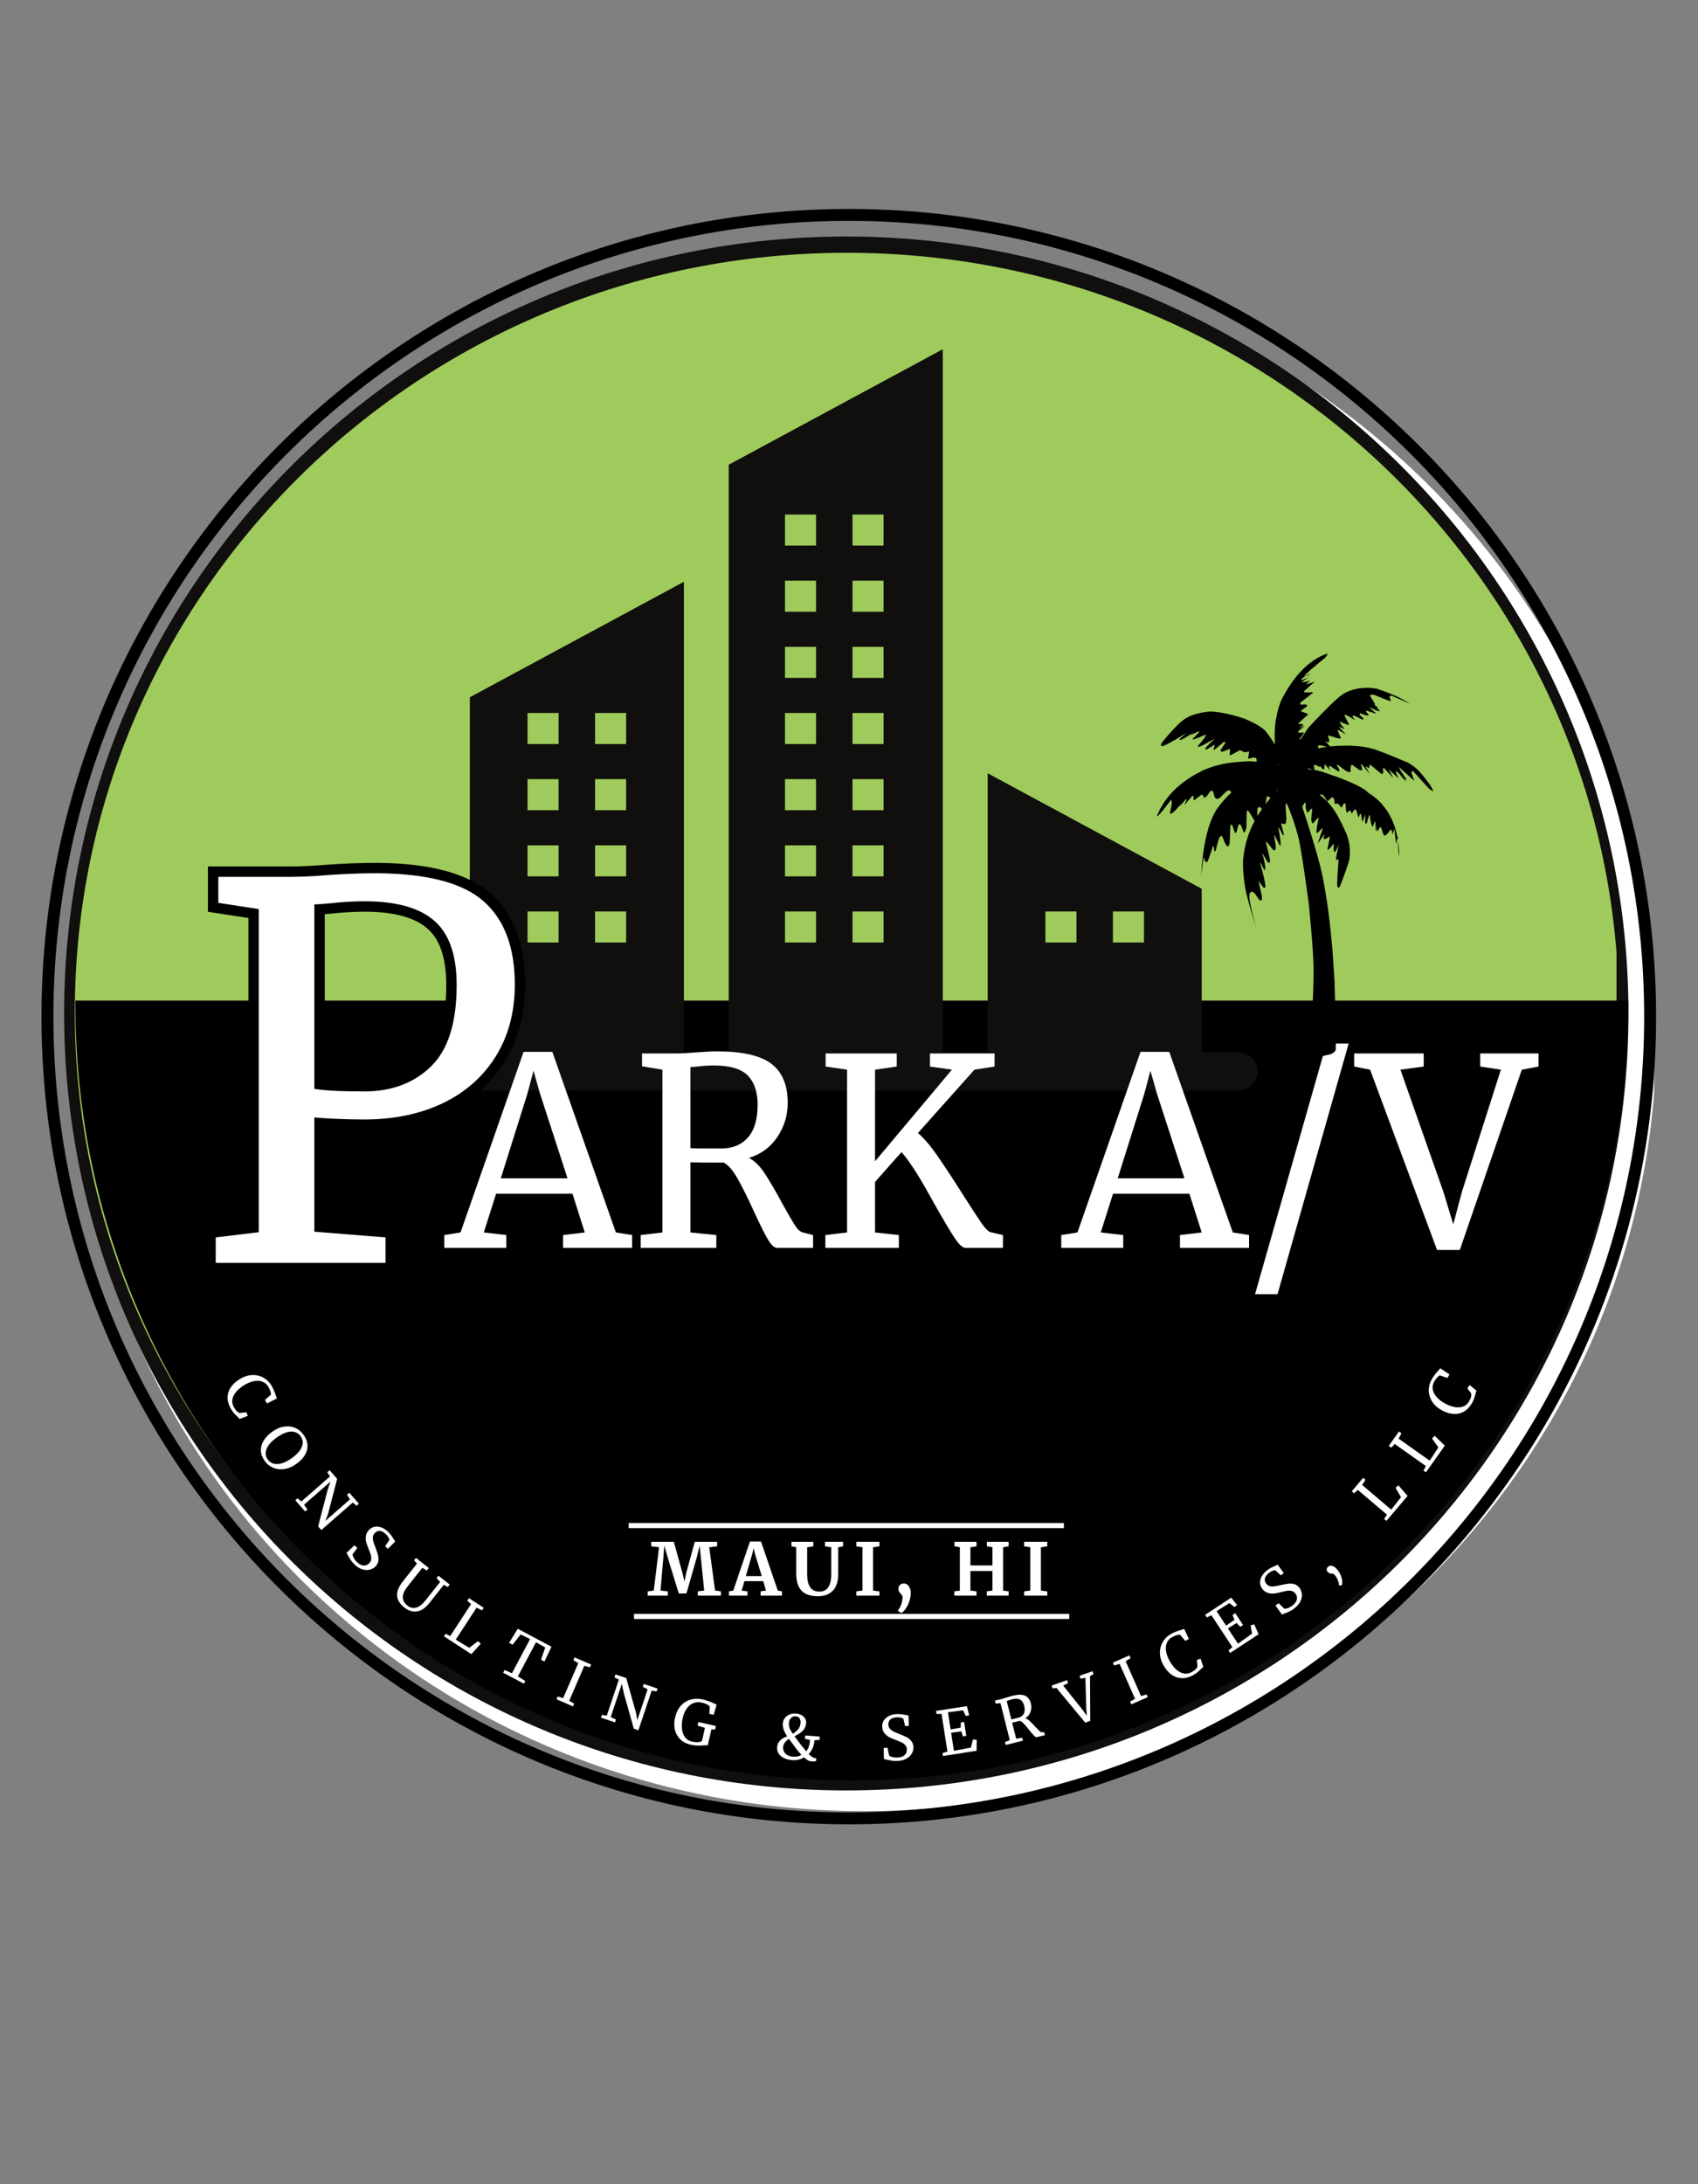 <?xml version="1.0" encoding="UTF-8" standalone="no"?>
<svg xmlns="http://www.w3.org/2000/svg" xmlns:xlink="http://www.w3.org/1999/xlink" width="1344" zoomAndPan="magnify" viewBox="0 0 1008 1296" height="1728" preserveAspectRatio="xMidYMid meet" version="1.2"><rect x="0" y="0" width="1008" height="1296" fill="#808080" stroke="none"/><defs><clipPath id="2d237abd5f"><path d="M 42.852 149.992 L 984 149.992 L 984 1074.637 L 42.852 1074.637 Z M 42.852 149.992 "/></clipPath><clipPath id="8fb7f4e594"><path d="M 513.113 149.992 C 253.398 149.992 42.852 356.98 42.852 612.316 C 42.852 867.648 253.398 1074.637 513.113 1074.637 C 772.832 1074.637 983.375 867.648 983.375 612.316 C 983.375 356.98 772.832 149.992 513.113 149.992 Z M 513.113 149.992 "/></clipPath><clipPath id="167a7c14a6"><path d="M 0.852 0.992 L 940 0.992 L 940 925.637 L 0.852 925.637 Z M 0.852 0.992 "/></clipPath><clipPath id="abc9a01645"><path d="M 471.113 0.992 C 211.398 0.992 0.852 207.98 0.852 463.316 C 0.852 718.648 211.398 925.637 471.113 925.637 C 730.832 925.637 941.375 718.648 941.375 463.316 C 941.375 207.98 730.832 0.992 471.113 0.992 Z M 471.113 0.992 "/></clipPath><clipPath id="012b5661d5"><rect x="0" width="942" y="0" height="926"/></clipPath><clipPath id="1e945b50f1"><path d="M 24.625 123.977 L 983.125 123.977 L 983.125 1082.477 L 24.625 1082.477 Z M 24.625 123.977 "/></clipPath><clipPath id="ba2388cc53"><path d="M 24.625 246.227 L 24.625 960.48 C 24.625 1027.996 79.355 1082.73 146.875 1082.73 L 861.125 1082.73 C 928.645 1082.73 983.375 1027.996 983.375 960.48 L 983.375 246.227 C 983.375 178.711 928.645 123.977 861.125 123.977 L 146.875 123.977 C 79.355 123.977 24.625 178.711 24.625 246.227 Z M 24.625 246.227 "/></clipPath><clipPath id="e720779b8c"><path d="M 38.059 140.34 L 967 140.34 L 967 1062.363 L 38.059 1062.363 Z M 38.059 140.34 "/></clipPath><clipPath id="ba2cf0b5ee"><path d="M 502.383 140.34 C 245.945 140.34 38.059 346.742 38.059 601.352 C 38.059 855.961 245.945 1062.363 502.383 1062.363 C 758.824 1062.363 966.711 855.961 966.711 601.352 C 966.711 346.742 758.824 140.34 502.383 140.34 Z M 502.383 140.34 "/></clipPath><clipPath id="1c808b4e62"><path d="M 0.059 0.34 L 928.719 0.34 L 928.719 922.363 L 0.059 922.363 Z M 0.059 0.34 "/></clipPath><clipPath id="4eb766bb10"><path d="M 464.383 0.34 C 207.945 0.34 0.059 206.742 0.059 461.352 C 0.059 715.961 207.945 922.363 464.383 922.363 C 720.824 922.363 928.711 715.961 928.711 461.352 C 928.711 206.742 720.824 0.34 464.383 0.34 Z M 464.383 0.34 "/></clipPath><clipPath id="572fa59e27"><rect x="0" width="929" y="0" height="923"/></clipPath><clipPath id="ae67746628"><path d="M 44.418 149.992 L 962 149.992 L 962 1051.121 L 44.418 1051.121 Z M 44.418 149.992 "/></clipPath><clipPath id="0aa9e22a7c"><path d="M 502.719 149.992 C 249.605 149.992 44.418 351.719 44.418 600.559 C 44.418 849.398 249.605 1051.121 502.719 1051.121 C 755.832 1051.121 961.023 849.398 961.023 600.559 C 961.023 351.719 755.832 149.992 502.719 149.992 Z M 502.719 149.992 "/></clipPath><clipPath id="f1ca5d8a48"><path d="M 0.418 0.992 L 916 0.992 L 916 902.121 L 0.418 902.121 Z M 0.418 0.992 "/></clipPath><clipPath id="dba83d0785"><path d="M 458.719 0.992 C 205.605 0.992 0.418 202.719 0.418 451.559 C 0.418 700.398 205.605 902.121 458.719 902.121 C 711.832 902.121 917.023 700.398 917.023 451.559 C 917.023 202.719 711.832 0.992 458.719 0.992 Z M 458.719 0.992 "/></clipPath><clipPath id="0ecd797b44"><rect x="0" width="918" y="0" height="903"/></clipPath><clipPath id="cd56013ecd"><path d="M 44.418 593.703 L 966.918 593.703 L 966.918 1056.453 L 44.418 1056.453 Z M 44.418 593.703 "/></clipPath><clipPath id="90fa9333a1"><path d="M 251.879 206.988 L 746.879 206.988 L 746.879 647.238 L 251.879 647.238 Z M 251.879 206.988 "/></clipPath><clipPath id="eaa8f7d845"><path d="M 0.879 1 L 495.527 1 L 495.527 441.238 L 0.879 441.238 Z M 0.879 1 "/></clipPath><clipPath id="5a6cacfacd"><rect x="0" width="496" y="0" height="442"/></clipPath><clipPath id="b5c14d2f23"><rect x="0" width="769" y="0" height="252"/></clipPath><clipPath id="5fb4bffd28"><rect x="0" width="654" y="0" height="196"/></clipPath><clipPath id="c06b7d973e"><rect x="0" width="312" y="0" height="389"/></clipPath><clipPath id="2838e28175"><path d="M 686.742 387.707 L 850.992 387.707 L 850.992 628.457 L 686.742 628.457 Z M 686.742 387.707 "/></clipPath><clipPath id="0ed0e1f140"><path d="M 0.742 64 L 70 64 L 70 98 L 0.742 98 Z M 0.742 64 "/></clipPath><clipPath id="cf12d0bfb1"><path d="M 70 0.707 L 102 0.707 L 102 74 L 70 74 Z M 70 0.707 "/></clipPath><clipPath id="9a96fdab83"><path d="M 75 55 L 164.898 55 L 164.898 83 L 75 83 Z M 75 55 "/></clipPath><clipPath id="e88a8f7336"><path d="M 72 78 L 107 78 L 107 241.457 L 72 241.457 Z M 72 78 "/></clipPath><clipPath id="a9c2e41d1e"><rect x="0" width="165" y="0" height="242"/></clipPath></defs><g id="bbcbb8724f"><g clip-rule="nonzero" clip-path="url(#2d237abd5f)"><g clip-rule="nonzero" clip-path="url(#8fb7f4e594)"><g transform="matrix(1,0,0,1,42,149)"><g clip-path="url(#012b5661d5)"><g clip-rule="nonzero" clip-path="url(#167a7c14a6)"><g clip-rule="nonzero" clip-path="url(#abc9a01645)"><path style=" stroke:none;fill-rule:nonzero;fill:#ffffff;fill-opacity:1;" d="M 0.852 0.992 L 939.945 0.992 L 939.945 925.637 L 0.852 925.637 Z M 0.852 0.992 "/></g></g></g></g></g></g><g clip-rule="nonzero" clip-path="url(#1e945b50f1)"><g clip-rule="nonzero" clip-path="url(#ba2388cc53)"><path style=" stroke:none;fill-rule:nonzero;fill:#000000;fill-opacity:1;" d="M 503.875 1082.477 C 239.695 1082.477 24.625 867.406 24.625 603.227 C 24.625 339.051 239.695 123.977 503.875 123.977 C 768.051 123.977 983.125 339.051 983.125 603.227 C 983.125 867.406 768.051 1082.477 503.875 1082.477 Z M 503.875 131.062 C 243.473 131.062 31.707 342.828 31.707 603.227 C 31.707 863.629 243.473 1075.395 503.875 1075.395 C 764.273 1075.395 976.039 863.629 976.039 603.227 C 976.039 342.828 764.273 131.062 503.875 131.062 Z M 503.875 131.062 "/></g></g><g clip-rule="nonzero" clip-path="url(#e720779b8c)"><g clip-rule="nonzero" clip-path="url(#ba2cf0b5ee)"><g transform="matrix(1,0,0,1,38,140)"><g clip-path="url(#572fa59e27)"><g clip-rule="nonzero" clip-path="url(#1c808b4e62)"><g clip-rule="nonzero" clip-path="url(#4eb766bb10)"><path style=" stroke:none;fill-rule:nonzero;fill:#100f0d;fill-opacity:1;" d="M 0.059 0.34 L 929.285 0.34 L 929.285 922.363 L 0.059 922.363 Z M 0.059 0.34 "/></g></g></g></g></g></g><g clip-rule="nonzero" clip-path="url(#ae67746628)"><g clip-rule="nonzero" clip-path="url(#0aa9e22a7c)"><g transform="matrix(1,0,0,1,44,149)"><g clip-path="url(#0ecd797b44)"><g clip-rule="nonzero" clip-path="url(#f1ca5d8a48)"><g clip-rule="nonzero" clip-path="url(#dba83d0785)"><path style=" stroke:none;fill-rule:nonzero;fill:#9fcb5c;fill-opacity:1;" d="M 0.418 0.992 L 915.625 0.992 L 915.625 902.121 L 0.418 902.121 Z M 0.418 0.992 "/></g></g></g></g></g></g><g clip-rule="nonzero" clip-path="url(#cd56013ecd)"><path style=" stroke:none;fill-rule:nonzero;fill:#000000;fill-opacity:1;" d="M 966.59 593.703 L 966.59 595.879 C 966.59 658.051 954.402 718.363 930.367 775.145 C 907.152 829.988 873.918 879.242 831.59 921.535 C 789.262 963.832 739.969 997.039 685.082 1020.234 C 628.258 1044.25 567.898 1056.43 505.676 1056.43 C 443.453 1056.43 383.09 1044.25 326.266 1020.234 C 271.379 997.039 222.09 963.832 179.762 921.535 C 137.434 879.242 104.199 829.988 80.984 775.145 C 56.949 718.363 44.762 658.051 44.762 595.879 L 44.762 593.703 Z M 966.59 593.703 "/></g><g clip-rule="nonzero" clip-path="url(#90fa9333a1)"><g transform="matrix(1,0,0,1,251,206)"><g clip-path="url(#5a6cacfacd)"><g clip-rule="nonzero" clip-path="url(#eaa8f7d845)"><path style=" stroke:none;fill-rule:nonzero;fill:#100f0d;fill-opacity:1;" d="M 62.168 235.488 L 80.605 235.488 L 80.605 217.059 L 62.168 217.059 Z M 62.168 274.742 L 80.605 274.742 L 80.605 256.316 L 62.168 256.316 Z M 62.168 313.996 L 80.605 313.996 L 80.605 295.57 L 62.168 295.57 Z M 62.168 353.25 L 80.605 353.25 L 80.605 334.824 L 62.168 334.824 Z M 102.254 235.488 L 120.695 235.488 L 120.695 217.059 L 102.254 217.059 Z M 102.254 274.742 L 120.695 274.742 L 120.695 256.316 L 102.254 256.316 Z M 102.254 313.996 L 120.695 313.996 L 120.695 295.57 L 102.254 295.57 Z M 102.254 353.25 L 120.695 353.25 L 120.695 334.824 L 102.254 334.824 Z M 214.996 117.719 L 233.434 117.719 L 233.434 99.297 L 214.996 99.297 Z M 214.996 156.977 L 233.434 156.977 L 233.434 138.551 L 214.996 138.551 Z M 214.996 196.227 L 233.434 196.227 L 233.434 177.801 L 214.996 177.801 Z M 214.996 235.488 L 233.434 235.488 L 233.434 217.059 L 214.996 217.059 Z M 214.996 274.742 L 233.434 274.742 L 233.434 256.316 L 214.996 256.316 Z M 214.996 313.996 L 233.434 313.996 L 233.434 295.57 L 214.996 295.57 Z M 214.996 353.25 L 233.434 353.25 L 233.434 334.824 L 214.996 334.824 Z M 255.078 117.719 L 273.516 117.719 L 273.516 99.297 L 255.078 99.297 Z M 255.078 156.977 L 273.516 156.977 L 273.516 138.551 L 255.078 138.551 Z M 255.078 196.227 L 273.516 196.227 L 273.516 177.801 L 255.078 177.801 Z M 255.078 235.488 L 273.516 235.488 L 273.516 217.059 L 255.078 217.059 Z M 255.078 274.742 L 273.516 274.742 L 273.516 256.316 L 255.078 256.316 Z M 255.078 313.996 L 273.516 313.996 L 273.516 295.57 L 255.078 295.57 Z M 255.078 353.25 L 273.516 353.25 L 273.516 334.824 L 255.078 334.824 Z M 369.586 353.25 L 388.023 353.25 L 388.023 334.824 L 369.586 334.824 Z M 409.668 353.25 L 428.105 353.25 L 428.105 334.824 L 409.668 334.824 Z M 11.895 418.375 L 27.902 418.375 L 27.902 207.73 L 154.977 139.199 L 154.977 418.375 L 181.598 418.375 L 181.598 69.746 L 308.672 1.211 L 308.672 418.375 L 335.316 418.375 L 335.316 252.824 L 462.391 321.352 L 462.391 418.375 L 484.156 418.375 C 490.441 418.375 495.535 423.469 495.535 429.746 C 495.535 436.027 490.441 441.121 484.156 441.121 L 11.895 441.121 C 5.613 441.121 0.516 436.027 0.516 429.746 C 0.516 423.469 5.613 418.375 11.895 418.375 "/></g></g></g></g><g transform="matrix(1,0,0,1,120,805)"><g clip-path="url(#b5c14d2f23)"><g style="fill:#ffffff;fill-opacity:1;"><g transform="translate(10.462, 18.799)"><path style="stroke:none" d="M 6.594 12.094 C 5.25 9.789 4.598 7.531 4.641 5.312 C 4.691 3.102 5.375 1.055 6.688 -0.828 C 8.008 -2.711 9.883 -4.363 12.312 -5.781 C 14.656 -7.145 17.016 -7.863 19.391 -7.938 C 21.773 -8.008 23.969 -7.473 25.969 -6.328 C 27.969 -5.191 29.594 -3.555 30.844 -1.422 C 31.781 0.203 32.66 2.285 33.484 4.828 L 33.906 5.984 L 28.047 8.969 L 26.812 6.859 L 30.359 3.734 C 30.441 3.305 30.359 2.676 30.109 1.844 C 29.867 1.02 29.441 0.082 28.828 -0.969 C 28.047 -2.312 26.969 -3.281 25.594 -3.875 C 24.219 -4.477 22.609 -4.645 20.766 -4.375 C 18.93 -4.102 16.973 -3.363 14.891 -2.156 C 12.922 -1.008 11.281 0.297 9.969 1.766 C 8.664 3.234 7.848 4.781 7.516 6.406 C 7.191 8.031 7.488 9.629 8.406 11.203 C 9.051 12.316 9.641 13.117 10.172 13.609 C 10.711 14.098 11.281 14.441 11.875 14.641 L 15.75 14.172 L 16.641 16.297 L 11.734 18.156 C 11.461 17.719 10.938 17.156 10.156 16.469 C 9.488 15.844 8.879 15.219 8.328 14.594 C 7.785 13.977 7.207 13.145 6.594 12.094 Z M 6.594 12.094 "/></g></g><g style="fill:#ffffff;fill-opacity:1;"><g transform="translate(30.071, 51.243)"><path style="stroke:none" d="M 7.062 10.578 C 5.625 8.566 4.867 6.531 4.797 4.469 C 4.734 2.414 5.289 0.43 6.469 -1.484 C 7.656 -3.41 9.363 -5.172 11.594 -6.766 C 13.875 -8.391 16.176 -9.383 18.5 -9.75 C 20.832 -10.125 23.004 -9.895 25.016 -9.062 C 27.035 -8.227 28.719 -6.875 30.062 -5 C 32.258 -1.914 32.961 1.133 32.172 4.156 C 31.391 7.188 29.281 9.926 25.844 12.375 C 23.531 14.031 21.188 15.047 18.812 15.422 C 16.438 15.797 14.223 15.555 12.172 14.703 C 10.117 13.848 8.414 12.473 7.062 10.578 Z M 28.375 -4.062 C 27.008 -5.977 25.094 -6.891 22.625 -6.797 C 20.164 -6.711 17.328 -5.52 14.109 -3.219 C 11.148 -1.102 9.191 1.102 8.234 3.406 C 7.273 5.719 7.488 7.844 8.875 9.781 C 10.227 11.676 12.16 12.566 14.672 12.453 C 17.18 12.348 20.051 11.145 23.281 8.844 C 26.258 6.707 28.203 4.508 29.109 2.25 C 30.023 0 29.781 -2.102 28.375 -4.062 Z M 28.375 -4.062 "/></g></g><g style="fill:#ffffff;fill-opacity:1;"><g transform="translate(54.114, 83.82)"><path style="stroke:none" d="M 21.781 -12.766 L 20.203 -15.234 L 21.578 -16.438 L 26.031 -11.344 L 20.625 9.484 L 19.062 13.578 L 33.656 0.812 L 31.891 -1.859 L 33.266 -3.062 L 38.922 3.406 L 37.547 4.609 L 35.312 2.703 L 16.641 19.031 L 14.75 16.875 L 20.281 -4.406 L 22.047 -9.688 L 6.375 4.016 L 8.375 6.859 L 7.031 8.031 L 1.203 1.375 L 2.547 0.203 L 4.75 2.125 Z M 21.781 -12.766 "/></g></g><g style="fill:#ffffff;fill-opacity:1;"><g transform="translate(83.181, 115.813)"><path style="stroke:none" d="M 7.375 7.578 C 6.457 6.703 5.711 5.844 5.141 5 C 4.578 4.156 3.988 3.188 3.375 2.094 C 3.031 1.395 2.734 0.922 2.484 0.672 L 7.234 -3.922 L 8.922 -2.312 L 6.109 1.531 C 6.148 2.102 6.406 2.816 6.875 3.672 C 7.344 4.535 7.984 5.352 8.797 6.125 C 10.129 7.395 11.426 8.062 12.688 8.125 C 13.957 8.195 15.094 7.703 16.094 6.641 C 16.75 5.953 17.117 5.18 17.203 4.328 C 17.285 3.484 17.18 2.586 16.891 1.641 C 16.609 0.691 16.145 -0.539 15.5 -2.062 C 14.938 -3.426 14.504 -4.688 14.203 -5.844 C 13.91 -7 13.859 -8.211 14.047 -9.484 C 14.242 -10.766 14.848 -11.941 15.859 -13.016 C 16.773 -13.984 17.859 -14.602 19.109 -14.875 C 20.359 -15.145 21.68 -15.035 23.078 -14.547 C 24.473 -14.066 25.828 -13.207 27.141 -11.969 C 27.941 -11.195 28.598 -10.453 29.109 -9.734 C 29.617 -9.016 30.172 -8.172 30.766 -7.203 C 30.992 -6.754 31.211 -6.391 31.422 -6.109 L 27.047 -1.828 L 25.438 -3.359 L 28 -7.109 C 27.988 -7.453 27.781 -7.961 27.375 -8.641 C 26.977 -9.328 26.453 -9.977 25.797 -10.594 C 24.586 -11.75 23.426 -12.367 22.312 -12.453 C 21.195 -12.535 20.18 -12.094 19.266 -11.125 C 18.598 -10.426 18.227 -9.66 18.156 -8.828 C 18.082 -8.004 18.164 -7.148 18.406 -6.266 C 18.656 -5.391 19.125 -4.078 19.812 -2.328 C 20.426 -0.703 20.883 0.672 21.188 1.797 C 21.5 2.922 21.578 4.086 21.422 5.297 C 21.266 6.504 20.719 7.602 19.781 8.594 C 18.895 9.52 17.781 10.164 16.438 10.531 C 15.094 10.906 13.625 10.863 12.031 10.406 C 10.438 9.945 8.883 9.004 7.375 7.578 Z M 7.375 7.578 "/></g></g><g style="fill:#ffffff;fill-opacity:1;"><g transform="translate(109.446, 140.05)"><path style="stroke:none" d="M 10.688 8.844 C 7.883 6.625 6.41 4.242 6.266 1.703 C 6.129 -0.836 7.305 -3.68 9.797 -6.828 L 18.094 -17.297 L 16.344 -19.234 L 17.484 -20.672 L 25.109 -14.641 L 23.969 -13.203 L 21.25 -14.766 L 12.719 -4 C 10.664 -1.406 9.648 0.82 9.672 2.688 C 9.703 4.562 10.582 6.188 12.312 7.562 C 14.051 8.938 15.832 9.359 17.656 8.828 C 19.488 8.297 21.32 6.867 23.156 4.547 L 31.828 -6.391 L 29.703 -8.656 L 30.844 -10.094 L 37.5 -4.828 L 36.359 -3.391 L 34.016 -4.703 L 25.453 6.109 C 23.098 9.078 20.633 10.738 18.062 11.094 C 15.488 11.445 13.031 10.695 10.688 8.844 Z M 10.688 8.844 "/></g></g><g style="fill:#ffffff;fill-opacity:1;"><g transform="translate(142.099, 164.959)"><path style="stroke:none" d="M 17.547 -18.156 L 15.312 -20.141 L 16.312 -21.672 L 25.062 -15.969 L 24.062 -14.438 L 20.812 -16.031 L 8.438 2.922 L 16.484 7.781 L 21.625 3.844 L 23.312 5.328 L 17.719 11.547 L 1.469 0.953 L 2.438 -0.531 L 5.172 0.797 Z M 17.547 -18.156 "/></g></g><g style="fill:#ffffff;fill-opacity:1;"><g transform="translate(173.569, 184.775)"><path style="stroke:none" d="M 21.109 -17.234 L 15.469 -19.984 L 10.766 -13.875 L 8.656 -14.984 L 13.781 -23.328 L 33.812 -12.688 L 29.625 -3.859 L 27.609 -4.938 L 30.109 -12.219 L 24.641 -15.359 L 13.875 4.922 L 18.266 7.672 L 17.438 9.25 L 5.141 2.734 L 5.969 1.156 L 10.344 3.047 Z M 21.109 -17.234 "/></g></g><g style="fill:#ffffff;fill-opacity:1;"><g transform="translate(208.531, 202.465)"><path style="stroke:none" d="M 14.766 -20.641 L 11.828 -22.375 L 12.562 -24.062 L 22.375 -19.812 L 21.641 -18.125 L 18.359 -19.078 L 9.375 1.703 L 12.312 3.422 L 11.625 5.031 L 1.828 0.797 L 2.531 -0.844 L 5.781 0.141 Z M 14.766 -20.641 "/></g></g><g style="fill:#ffffff;fill-opacity:1;"><g transform="translate(235.006, 213.604)"><path style="stroke:none" d="M 12.375 -22 L 9.766 -23.344 L 10.344 -25.078 L 16.75 -22.922 L 22.594 -2.203 L 23.297 2.109 L 29.469 -16.25 L 26.609 -17.688 L 27.188 -19.422 L 35.328 -16.688 L 34.75 -14.953 L 31.859 -15.453 L 23.969 8.047 L 21.234 7.141 L 15.281 -14.031 L 14.156 -19.484 L 7.531 0.25 L 10.672 1.703 L 10.109 3.391 L 1.734 0.578 L 2.297 -1.109 L 5.188 -0.578 Z M 12.375 -22 "/></g></g><g style="fill:#ffffff;fill-opacity:1;"><g transform="translate(276.288, 226.672)"><path style="stroke:none" d="M 13.75 3.562 C 11.188 2.977 9.109 1.906 7.516 0.344 C 5.922 -1.219 4.863 -3.109 4.344 -5.328 C 3.832 -7.555 3.867 -9.938 4.453 -12.469 C 5.117 -15.383 6.266 -17.75 7.891 -19.562 C 9.516 -21.375 11.469 -22.586 13.75 -23.203 C 16.039 -23.828 18.488 -23.844 21.094 -23.25 C 23.477 -22.695 26.148 -21.691 29.109 -20.234 L 27.375 -14.172 L 24.844 -14.75 L 24.984 -19.219 C 24.703 -19.539 24.191 -19.91 23.453 -20.328 C 22.723 -20.754 21.695 -21.117 20.375 -21.422 C 18.645 -21.816 17.02 -21.738 15.5 -21.188 C 13.977 -20.633 12.648 -19.602 11.516 -18.094 C 10.391 -16.594 9.551 -14.648 9 -12.266 C 8.5 -10.055 8.344 -7.969 8.531 -6 C 8.719 -4.039 9.305 -2.367 10.297 -0.984 C 11.285 0.398 12.68 1.301 14.484 1.719 C 15.617 1.977 16.723 2.086 17.797 2.047 C 18.879 2.004 19.742 1.82 20.391 1.5 L 22.203 -6.422 L 17.812 -7.797 L 18.297 -9.906 L 28.672 -7.531 L 28.188 -5.422 L 26.047 -5.578 L 23.859 3.969 C 23.328 3.863 22.414 3.863 21.125 3.969 C 19.812 4.07 18.586 4.102 17.453 4.062 C 16.316 4.031 15.082 3.863 13.75 3.562 Z M 13.75 3.562 "/></g></g><g style="fill:#ffffff;fill-opacity:1;"><g transform="translate(316.311, 234.948)"><path style="stroke:none" d=""/></g></g><g style="fill:#ffffff;fill-opacity:1;"><g transform="translate(338.658, 238.166)"><path style="stroke:none" d="M 27.812 -10.766 L 24.844 -10.594 C 24.738 -8.926 24.375 -7.375 23.75 -5.938 C 23.125 -4.508 22.332 -3.352 21.375 -2.469 C 22.133 -1.656 22.852 -1.039 23.531 -0.625 C 24.207 -0.219 25.004 0.047 25.922 0.172 L 25.797 1.766 C 25.566 1.867 25.164 1.938 24.594 1.969 C 24.02 2 23.539 2 23.156 1.969 C 22.312 1.906 21.555 1.688 20.891 1.312 C 20.223 0.945 19.469 0.352 18.625 -0.469 C 17.656 0.219 16.562 0.691 15.344 0.953 C 14.125 1.211 12.938 1.301 11.781 1.219 C 8.82 1 6.523 0.195 4.891 -1.188 C 3.266 -2.57 2.535 -4.383 2.703 -6.625 C 2.816 -8.164 3.414 -9.457 4.5 -10.5 C 5.582 -11.551 6.969 -12.352 8.656 -12.906 C 6.738 -15.719 5.867 -18.285 6.047 -20.609 C 6.129 -21.754 6.52 -22.785 7.219 -23.703 C 7.926 -24.617 8.852 -25.328 10 -25.828 C 11.145 -26.328 12.398 -26.523 13.766 -26.422 C 15.16 -26.316 16.332 -25.984 17.281 -25.422 C 18.227 -24.867 18.914 -24.188 19.344 -23.375 C 19.77 -22.562 19.953 -21.742 19.891 -20.922 C 19.785 -19.535 19.441 -18.379 18.859 -17.453 C 18.273 -16.523 17.539 -15.75 16.656 -15.125 C 15.781 -14.508 14.562 -13.773 13 -12.922 C 13.758 -11.848 14.766 -10.5 16.016 -8.875 C 17.273 -7.25 18.312 -5.953 19.125 -4.984 L 19.953 -4.047 C 20.609 -4.773 21.109 -5.641 21.453 -6.641 C 21.805 -7.648 22.023 -8.691 22.109 -9.766 C 22.141 -10.223 22.148 -10.566 22.141 -10.797 L 19.234 -11.422 L 19.375 -13.406 L 27.953 -12.75 Z M 9.672 -20.812 C 9.586 -19.57 9.766 -18.441 10.203 -17.422 C 10.648 -16.41 11.254 -15.406 12.016 -14.406 C 13.598 -15.5 14.727 -16.504 15.406 -17.422 C 16.082 -18.348 16.477 -19.539 16.594 -21 C 16.656 -21.895 16.473 -22.727 16.047 -23.5 C 15.629 -24.27 14.812 -24.703 13.594 -24.797 C 12.57 -24.867 11.688 -24.531 10.938 -23.781 C 10.188 -23.039 9.766 -22.051 9.672 -20.812 Z M 12.219 -0.812 C 13.07 -0.738 13.93 -0.797 14.797 -0.984 C 15.66 -1.18 16.438 -1.488 17.125 -1.906 C 16.227 -2.852 15.25 -4.004 14.188 -5.359 C 13.133 -6.723 11.828 -8.477 10.266 -10.625 L 9.688 -11.406 C 7.52 -9.945 6.367 -8.348 6.234 -6.609 C 6.117 -5.055 6.578 -3.738 7.609 -2.656 C 8.641 -1.57 10.176 -0.957 12.219 -0.812 Z M 12.219 -0.812 "/></g></g><g style="fill:#ffffff;fill-opacity:1;"><g transform="translate(380.057, 240.41)"><path style="stroke:none" d=""/></g></g><g style="fill:#ffffff;fill-opacity:1;"><g transform="translate(402.55, 240.164)"><path style="stroke:none" d="M 10.562 -0.312 C 9.312 -0.227 8.18 -0.258 7.172 -0.406 C 6.16 -0.562 5.047 -0.781 3.828 -1.062 C 3.086 -1.281 2.539 -1.391 2.188 -1.391 L 2.016 -7.984 L 4.328 -8.141 L 5.281 -3.469 C 5.719 -3.113 6.41 -2.816 7.359 -2.578 C 8.316 -2.336 9.348 -2.254 10.453 -2.328 C 12.297 -2.453 13.672 -2.957 14.578 -3.844 C 15.484 -4.727 15.891 -5.898 15.797 -7.359 C 15.734 -8.305 15.414 -9.098 14.844 -9.734 C 14.27 -10.379 13.535 -10.91 12.641 -11.328 C 11.742 -11.754 10.523 -12.25 8.984 -12.812 C 7.586 -13.32 6.363 -13.859 5.312 -14.422 C 4.258 -14.984 3.328 -15.766 2.516 -16.766 C 1.711 -17.766 1.266 -19.004 1.172 -20.484 C 1.078 -21.816 1.348 -23.031 1.984 -24.125 C 2.629 -25.227 3.602 -26.129 4.906 -26.828 C 6.207 -27.535 7.754 -27.953 9.547 -28.078 C 10.66 -28.148 11.656 -28.129 12.531 -28.016 C 13.414 -27.898 14.406 -27.734 15.5 -27.516 C 16 -27.379 16.422 -27.301 16.766 -27.281 L 16.953 -21.156 L 14.75 -21 L 13.719 -25.422 C 13.457 -25.641 12.938 -25.832 12.156 -26 C 11.383 -26.164 10.551 -26.219 9.656 -26.156 C 7.988 -26.051 6.742 -25.617 5.922 -24.859 C 5.109 -24.098 4.742 -23.051 4.828 -21.719 C 4.898 -20.75 5.219 -19.953 5.781 -19.328 C 6.344 -18.711 7.023 -18.203 7.828 -17.797 C 8.641 -17.391 9.922 -16.844 11.672 -16.156 C 13.297 -15.52 14.625 -14.93 15.656 -14.391 C 16.695 -13.859 17.609 -13.125 18.391 -12.188 C 19.172 -11.258 19.609 -10.113 19.703 -8.75 C 19.785 -7.469 19.508 -6.207 18.875 -4.969 C 18.25 -3.738 17.227 -2.688 15.812 -1.812 C 14.395 -0.945 12.645 -0.445 10.562 -0.312 Z M 10.562 -0.312 "/></g></g><g style="fill:#ffffff;fill-opacity:1;"><g transform="translate(438.119, 237.184)"><path style="stroke:none" d="M 0.828 -25.219 L -2.172 -25.203 L -2.453 -27 L 15.859 -29.844 L 17.234 -24.359 L 15.188 -24.047 L 13.594 -27.359 L 4.625 -26.188 L 6.203 -16.031 L 12.203 -17.078 L 12.234 -20.141 L 14.219 -20.453 L 15.5 -12.188 L 13.516 -11.875 L 12.531 -14.875 L 6.5 -14.047 L 8.172 -3.328 L 18.266 -5.266 L 19.469 -10.109 L 21.719 -9.781 L 21.625 -3.359 L 1.656 -0.25 L 1.391 -2.016 L 4.312 -2.844 Z M 0.828 -25.219 "/></g></g><g style="fill:#ffffff;fill-opacity:1;"><g transform="translate(475.397, 230.791)"><path style="stroke:none" d="M 1.188 -2.141 L 4.047 -3.234 L -1.453 -25.203 L -4.344 -24.984 L -4.766 -26.703 L -0.141 -27.859 C 0.523 -28.023 1.41 -28.297 2.516 -28.672 C 3.672 -29.066 4.578 -29.348 5.234 -29.516 C 8.691 -30.379 11.297 -30.43 13.047 -29.672 C 14.805 -28.922 15.988 -27.344 16.594 -24.938 C 17.008 -23.27 16.926 -21.625 16.344 -20 C 15.758 -18.383 14.711 -17.125 13.203 -16.219 C 14.066 -16 14.941 -15.484 15.828 -14.672 C 16.723 -13.859 17.859 -12.695 19.234 -11.188 C 20.297 -10.062 21.098 -9.238 21.641 -8.719 C 22.18 -8.207 22.641 -7.961 23.016 -7.984 L 24.469 -7.969 L 24.906 -6.234 L 20.031 -5.016 C 19.656 -4.922 19.129 -5.219 18.453 -5.906 C 17.773 -6.602 16.836 -7.703 15.641 -9.203 C 14.328 -10.859 13.223 -12.156 12.328 -13.094 C 11.43 -14.031 10.641 -14.57 9.953 -14.719 C 7.43 -14.094 5.93 -13.727 5.453 -13.625 L 7.828 -4.172 L 11.406 -4.688 L 11.844 -2.953 L 1.625 -0.406 Z M 9.188 -16.578 C 10.695 -16.953 11.758 -17.742 12.375 -18.953 C 13 -20.16 13.07 -21.738 12.594 -23.688 C 12.156 -25.406 11.379 -26.602 10.266 -27.281 C 9.16 -27.969 7.523 -28.039 5.359 -27.5 C 4.609 -27.312 3.867 -27.078 3.141 -26.797 C 2.672 -26.641 2.367 -26.539 2.234 -26.5 L 4.984 -15.531 C 5.336 -15.613 6.066 -15.797 7.172 -16.078 Z M 9.188 -16.578 "/></g></g><g style="fill:#ffffff;fill-opacity:1;"><g transform="translate(513.799, 220.489)"><path style="stroke:none" d="M -9.5 -25.359 L -0.359 -28.562 L 0.25 -26.828 L -2.672 -25.344 L 8.656 -11.203 L 11.391 -7.469 L 11.031 -12.125 L 10.531 -29.969 L 7.672 -29.422 L 7.062 -31.156 L 14.734 -33.844 L 15.344 -32.109 L 13.281 -30.938 L 13.422 -4.391 L 10.453 -3.344 L -6.656 -23.953 L -8.891 -23.625 Z M -9.5 -25.359 "/></g></g><g style="fill:#ffffff;fill-opacity:1;"><g transform="translate(549.76, 207.105)"><path style="stroke:none" d="M -5.109 -24.844 L -8.391 -23.891 L -9.125 -25.562 L 0.672 -29.875 L 1.406 -28.203 L -1.531 -26.438 L 7.609 -5.719 L 10.891 -6.703 L 11.594 -5.109 L 1.828 -0.812 L 1.109 -2.438 L 4.031 -4.125 Z M -5.109 -24.844 "/></g></g><g style="fill:#ffffff;fill-opacity:1;"><g transform="translate(575.82, 195.207)"><path style="stroke:none" d="M 12.312 -6.156 C 9.957 -4.895 7.676 -4.328 5.469 -4.453 C 3.27 -4.586 1.25 -5.344 -0.594 -6.719 C -2.438 -8.094 -4.023 -10.02 -5.359 -12.5 C -6.641 -14.883 -7.27 -17.27 -7.25 -19.656 C -7.238 -22.039 -6.629 -24.211 -5.422 -26.172 C -4.223 -28.129 -2.531 -29.695 -0.344 -30.875 C 1.301 -31.758 3.41 -32.566 5.984 -33.297 L 7.156 -33.672 L 9.953 -27.734 L 7.797 -26.578 L 4.781 -30.203 C 4.352 -30.305 3.719 -30.25 2.875 -30.031 C 2.039 -29.812 1.086 -29.414 0.016 -28.844 C -1.348 -28.102 -2.352 -27.055 -3 -25.703 C -3.645 -24.348 -3.863 -22.75 -3.656 -20.906 C -3.445 -19.062 -2.773 -17.078 -1.641 -14.953 C -0.555 -12.953 0.691 -11.27 2.109 -9.906 C 3.535 -8.539 5.055 -7.664 6.672 -7.281 C 8.285 -6.906 9.891 -7.148 11.484 -8.016 C 12.617 -8.617 13.438 -9.18 13.938 -9.703 C 14.445 -10.223 14.82 -10.773 15.062 -11.359 L 14.703 -15.25 L 16.859 -16.062 L 18.547 -11.094 C 18.109 -10.832 17.531 -10.32 16.812 -9.562 C 16.164 -8.926 15.52 -8.344 14.875 -7.812 C 14.238 -7.289 13.383 -6.738 12.312 -6.156 Z M 12.312 -6.156 "/></g></g><g style="fill:#ffffff;fill-opacity:1;"><g transform="translate(608.868, 176.715)"><path style="stroke:none" d="M -9.719 -23.297 L -12.438 -22.016 L -13.438 -23.547 L 2.031 -33.75 L 5.562 -29.312 L 3.828 -28.172 L 1 -30.531 L -6.672 -25.734 L -1.016 -17.156 L 4 -20.594 L 2.766 -23.422 L 4.438 -24.516 L 9.047 -17.516 L 7.375 -16.422 L 5.219 -18.734 L 0.078 -15.484 L 6.047 -6.422 L 14.422 -12.391 L 13.531 -17.281 L 15.688 -17.922 L 18.281 -12.031 L 1.391 -0.922 L 0.406 -2.406 L 2.734 -4.391 Z M -9.719 -23.297 "/></g></g><g style="fill:#ffffff;fill-opacity:1;"><g transform="translate(640.049, 155.407)"><path style="stroke:none" d="M 8.531 -6.234 C 7.551 -5.453 6.602 -4.836 5.688 -4.391 C 4.77 -3.953 3.723 -3.5 2.547 -3.031 C 1.805 -2.789 1.297 -2.57 1.016 -2.375 L -2.859 -7.719 L -1.031 -9.156 L 2.391 -5.828 C 2.961 -5.785 3.707 -5.938 4.625 -6.281 C 5.539 -6.625 6.438 -7.141 7.312 -7.828 C 8.758 -8.973 9.602 -10.164 9.844 -11.406 C 10.094 -12.656 9.766 -13.852 8.859 -15 C 8.273 -15.738 7.566 -16.207 6.734 -16.406 C 5.898 -16.613 4.992 -16.645 4.016 -16.5 C 3.035 -16.352 1.754 -16.066 0.172 -15.641 C -1.266 -15.273 -2.578 -15.023 -3.766 -14.891 C -4.953 -14.766 -6.16 -14.883 -7.391 -15.25 C -8.629 -15.625 -9.707 -16.395 -10.625 -17.562 C -11.445 -18.602 -11.906 -19.758 -12 -21.031 C -12.094 -22.312 -11.797 -23.602 -11.109 -24.906 C -10.43 -26.219 -9.391 -27.438 -7.984 -28.562 C -7.109 -29.25 -6.273 -29.789 -5.484 -30.188 C -4.703 -30.594 -3.789 -31.02 -2.75 -31.469 C -2.281 -31.645 -1.891 -31.816 -1.578 -31.984 L 2.047 -27.031 L 0.312 -25.656 L -3.047 -28.719 C -3.391 -28.758 -3.93 -28.629 -4.672 -28.328 C -5.41 -28.023 -6.129 -27.594 -6.828 -27.031 C -8.141 -26 -8.914 -24.938 -9.156 -23.844 C -9.406 -22.758 -9.117 -21.695 -8.297 -20.656 C -7.691 -19.895 -6.977 -19.414 -6.156 -19.219 C -5.344 -19.031 -4.488 -18.992 -3.594 -19.109 C -2.695 -19.234 -1.332 -19.508 0.5 -19.938 C 2.207 -20.312 3.641 -20.57 4.797 -20.719 C 5.953 -20.863 7.113 -20.77 8.281 -20.438 C 9.457 -20.113 10.469 -19.414 11.312 -18.344 C 12.102 -17.344 12.586 -16.148 12.766 -14.766 C 12.953 -13.391 12.703 -11.945 12.016 -10.438 C 11.328 -8.926 10.164 -7.523 8.531 -6.234 Z M 8.531 -6.234 "/></g></g><g style="fill:#ffffff;fill-opacity:1;"><g transform="translate(667.511, 132.857)"><path style="stroke:none" d="M 0.938 -8.266 C 1.539 -8.816 2.305 -8.977 3.234 -8.75 C 4.16 -8.531 5.082 -7.922 6 -6.922 C 6.938 -5.898 7.676 -4.77 8.219 -3.531 C 8.77 -2.289 9.109 -1.113 9.234 0 C 9.367 1.113 9.32 2.02 9.094 2.719 L 9.078 2.75 L 7.578 2.938 L 7.312 2.641 C 7.395 2.023 7.18 1.07 6.672 -0.219 C 6.172 -1.508 5.523 -2.586 4.734 -3.453 C 4.492 -3.723 4.242 -3.895 3.984 -3.969 C 3.734 -4.039 3.391 -4.098 2.953 -4.141 C 2.461 -4.191 2.047 -4.27 1.703 -4.375 C 1.367 -4.488 1.023 -4.742 0.672 -5.141 C 0.234 -5.609 0.031 -6.117 0.062 -6.672 C 0.102 -7.234 0.348 -7.723 0.797 -8.141 Z M 0.938 -8.266 "/></g></g><g style="fill:#ffffff;fill-opacity:1;"><g transform="translate(686.348, 115.034)"><path style="stroke:none" d=""/></g></g><g style="fill:#ffffff;fill-opacity:1;"><g transform="translate(701.907, 98.759)"><path style="stroke:none" d="M -15.828 -19.688 L -18.062 -17.719 L -19.453 -18.891 L -12.703 -26.859 L -11.312 -25.688 L -13.297 -22.656 L 3.969 -8 L 9.797 -15.391 L 6.531 -20.984 L 8.219 -22.453 L 13.688 -16.141 L 1.125 -1.328 L -0.234 -2.484 L 1.438 -5.031 Z M -15.828 -19.688 "/></g></g><g style="fill:#ffffff;fill-opacity:1;"><g transform="translate(725.473, 70.028)"><path style="stroke:none" d="M -17.484 -18.219 L -19.531 -16.062 L -21.016 -17.125 L -14.984 -25.656 L -13.5 -24.594 L -15.219 -21.406 L 3.25 -8.328 L 8.406 -16.172 L 4.672 -21.469 L 6.219 -23.094 L 12.234 -17.266 L 1.016 -1.422 L -0.438 -2.453 L 0.984 -5.141 Z M -17.484 -18.219 "/></g></g><g style="fill:#ffffff;fill-opacity:1;"><g transform="translate(746.463, 39.356)"><path style="stroke:none" d="M 7.281 -11.688 C 5.938 -9.383 4.289 -7.707 2.344 -6.656 C 0.406 -5.613 -1.707 -5.203 -4 -5.422 C -6.301 -5.641 -8.664 -6.457 -11.094 -7.875 C -13.438 -9.238 -15.223 -10.941 -16.453 -12.984 C -17.691 -15.023 -18.305 -17.191 -18.297 -19.484 C -18.285 -21.785 -17.656 -24.004 -16.406 -26.141 C -15.469 -27.766 -14.086 -29.555 -12.266 -31.516 L -11.469 -32.453 L -5.984 -28.844 L -7.219 -26.734 L -11.672 -28.266 C -12.086 -28.129 -12.598 -27.75 -13.203 -27.125 C -13.816 -26.508 -14.43 -25.676 -15.047 -24.625 C -15.828 -23.281 -16.141 -21.859 -15.984 -20.359 C -15.828 -18.867 -15.176 -17.391 -14.031 -15.922 C -12.895 -14.453 -11.285 -13.113 -9.203 -11.906 C -7.234 -10.758 -5.285 -9.977 -3.359 -9.562 C -1.441 -9.145 0.301 -9.191 1.875 -9.703 C 3.457 -10.211 4.707 -11.254 5.625 -12.828 C 6.27 -13.941 6.672 -14.852 6.828 -15.562 C 6.992 -16.27 7.02 -16.93 6.906 -17.547 L 4.594 -20.672 L 6.016 -22.516 L 10.047 -19.156 C 9.797 -18.695 9.562 -17.957 9.344 -16.938 C 9.133 -16.062 8.891 -15.227 8.609 -14.438 C 8.336 -13.656 7.895 -12.738 7.281 -11.688 Z M 7.281 -11.688 "/></g></g></g></g><g transform="matrix(1,0,0,1,261,588)"><g clip-path="url(#5fb4bffd28)"><g style="fill:#ffffff;fill-opacity:1;"><g transform="translate(4.783, 152.435)"><path style="stroke:none" d="M 45.031 -116.297 L 62.109 -116.297 L 99.828 -9.156 L 109.469 -7.609 L 109.469 0 L 68.469 0 L 68.469 -7.609 L 81.359 -9.156 L 74.062 -32.141 L 28.719 -32.141 L 21.422 -9.156 L 34.781 -7.609 L 34.781 0 L -2.016 0 L -2.016 -7.609 L 7.609 -9.156 Z M 54.812 -91.453 L 50.922 -105.109 L 47.203 -91.141 L 31.516 -41.297 L 71.109 -41.297 Z M 54.812 -91.453 "/></g></g><g style="fill:#ffffff;fill-opacity:1;"><g transform="translate(112.215, 152.435)"><path style="stroke:none" d="M 7.141 -7.609 L 20.031 -9.156 L 20.031 -105.734 L 7.922 -107.75 L 7.922 -115.359 L 28.266 -115.359 C 31.16 -115.359 35.094 -115.566 40.062 -115.984 C 45.238 -116.398 49.273 -116.609 52.172 -116.609 C 67.391 -116.609 78.234 -114.148 84.703 -109.234 C 91.172 -104.316 94.406 -96.578 94.406 -86.016 C 94.406 -78.672 92.359 -71.941 88.266 -65.828 C 84.18 -59.723 78.566 -55.582 71.422 -53.406 C 74.734 -51.645 77.812 -48.617 80.656 -44.328 C 83.508 -40.035 87.004 -34.055 91.141 -26.391 C 94.348 -20.598 96.805 -16.352 98.516 -13.656 C 100.223 -10.969 101.852 -9.469 103.406 -9.156 L 109.469 -7.609 L 109.469 0 L 88.031 0 C 86.375 0 84.508 -1.785 82.438 -5.359 C 80.375 -8.93 77.633 -14.441 74.219 -21.891 C 70.488 -30.066 67.25 -36.562 64.5 -41.375 C 61.758 -46.188 59.047 -49.266 56.359 -50.609 C 45.285 -50.609 38.711 -50.66 36.641 -50.766 L 36.641 -9.156 L 52.016 -7.609 L 52.016 0 L 7.141 0 Z M 55.125 -59 C 61.75 -59 66.973 -61.172 70.797 -65.516 C 74.629 -69.867 76.547 -76.344 76.547 -84.938 C 76.547 -92.488 74.602 -98.254 70.719 -102.234 C 66.844 -106.223 60.141 -108.219 50.609 -108.219 C 47.297 -108.219 43.984 -108.008 40.672 -107.594 C 38.609 -107.383 37.266 -107.281 36.641 -107.281 L 36.641 -59.156 C 38.191 -59.051 41.398 -59 46.266 -59 Z M 55.125 -59 "/></g></g><g style="fill:#ffffff;fill-opacity:1;"><g transform="translate(221.51, 152.435)"><path style="stroke:none" d="M 90.672 0 C 88.91 0 86.66 -2.094 83.922 -6.281 C 81.18 -10.477 77.273 -17.078 72.203 -26.078 C 71.578 -27.223 69.844 -30.305 67 -35.328 C 64.156 -40.348 61.516 -44.664 59.078 -48.281 C 56.648 -51.906 54.504 -54.754 52.641 -56.828 L 36.953 -39.125 L 36.953 -9.156 L 51.078 -7.609 L 51.078 0 L 7.453 0 L 7.453 -7.609 L 20.344 -9.156 L 20.344 -105.734 L 7.609 -107.594 L 7.609 -115.359 L 49.844 -115.359 L 49.844 -107.594 L 36.953 -105.734 L 36.953 -51.391 L 82.594 -105.734 L 69.562 -107.594 L 69.562 -115.359 L 107.906 -115.359 L 107.906 -107.594 L 95.953 -105.734 L 62.422 -68.156 C 66.035 -65.051 69.883 -60.547 73.969 -54.641 C 78.062 -48.742 83.062 -41.141 88.969 -31.828 C 94.039 -23.859 97.738 -18.191 100.062 -14.828 C 102.395 -11.461 104.234 -9.625 105.578 -9.312 L 112.875 -7.609 L 112.875 0 Z M 90.672 0 "/></g></g><g style="fill:#ffffff;fill-opacity:1;"><g transform="translate(334.221, 152.435)"><path style="stroke:none" d=""/></g></g><g style="fill:#ffffff;fill-opacity:1;"><g transform="translate(371.015, 152.435)"><path style="stroke:none" d="M 45.031 -116.297 L 62.109 -116.297 L 99.828 -9.156 L 109.469 -7.609 L 109.469 0 L 68.469 0 L 68.469 -7.609 L 81.359 -9.156 L 74.062 -32.141 L 28.719 -32.141 L 21.422 -9.156 L 34.781 -7.609 L 34.781 0 L -2.016 0 L -2.016 -7.609 L 7.609 -9.156 Z M 54.812 -91.453 L 50.922 -105.109 L 47.203 -91.141 L 31.516 -41.297 L 71.109 -41.297 Z M 54.812 -91.453 "/></g></g><g style="fill:#ffffff;fill-opacity:1;"><g transform="translate(478.447, 152.435)"><path style="stroke:none" d="M 18.938 27.484 L 5.594 27.484 L 47.984 -121.266 L 61.172 -121.266 Z M 18.938 27.484 "/></g></g><g style="fill:#ffffff;fill-opacity:1;"><g transform="translate(545.359, 152.435)"><path style="stroke:none" d="M -2.484 -115.359 L 38.812 -115.359 L 38.812 -107.594 L 25 -105.734 L 50.609 -32.922 L 56.359 -13.969 L 61.484 -33.234 L 84.625 -105.734 L 72.359 -107.594 L 72.359 -115.359 L 106.984 -115.359 L 106.984 -107.594 L 97.047 -105.734 L 60.25 1.234 L 46.734 1.234 L 6.984 -105.734 L -2.484 -107.594 Z M -2.484 -115.359 "/></g></g></g></g><g transform="matrix(1,0,0,1,113,446)"><g clip-path="url(#c06b7d973e)"><g style="fill:#000000;fill-opacity:1;"><g transform="translate(0.263, 303.328)"><path style="stroke:none" d="M 39.441 -203.82 L 10.172 -208.324 L 10.172 -235.191 L 57.332 -235.191 C 64.555 -235.191 71.676 -235.492 78.691 -236.094 C 89.988 -236.93 100.645 -237.348 110.66 -237.348 C 142.023 -237.133 164.449 -231.07 177.934 -219.16 C 191.652 -207.043 198.512 -189.062 198.512 -165.219 C 198.512 -147.598 194.395 -132.223 186.164 -119.098 C 177.922 -105.957 166.527 -95.941 151.98 -89.059 C 137.688 -82.293 121.344 -78.91 102.953 -78.91 C 96.891 -78.91 90.727 -79.066 84.461 -79.383 C 78.105 -79.699 74.117 -79.973 72.492 -80.207 L 73.363 -86.309 L 79.527 -86.309 L 79.527 -18.496 L 73.363 -18.496 L 73.855 -24.641 L 121.758 -20.793 L 121.758 6.164 L 8.629 6.164 L 8.629 -20.57 L 39.645 -24.309 L 40.379 -18.188 L 34.215 -18.188 L 34.215 -209.914 L 40.379 -209.914 Z M 46.547 -215.203 L 46.547 -12.719 L 15.535 -8.984 L 14.797 -15.105 L 20.961 -15.105 L 20.961 0 L 14.797 0 L 14.797 -6.164 L 115.594 -6.164 L 115.594 0 L 109.426 0 L 109.426 -15.105 L 115.594 -15.105 L 115.098 -8.957 L 67.199 -12.805 L 67.199 -93.418 L 74.234 -92.41 C 75.484 -92.234 79.098 -91.996 85.074 -91.695 C 91.137 -91.391 97.098 -91.242 102.953 -91.242 C 119.496 -91.242 134.082 -94.227 146.707 -100.203 C 159.082 -106.059 168.754 -114.543 175.719 -125.648 C 182.691 -136.773 186.18 -149.961 186.18 -165.219 C 186.18 -185.355 180.711 -200.254 169.77 -209.918 C 158.594 -219.789 138.891 -224.824 110.66 -225.02 C 100.949 -225.02 90.645 -224.617 79.746 -223.809 C 72.379 -223.176 64.906 -222.863 57.332 -222.863 L 16.336 -222.863 L 16.336 -229.027 L 22.504 -229.027 L 22.504 -213.613 L 16.336 -213.613 L 17.273 -219.707 L 41.316 -216.008 Z M 74.445 -109.332 C 79.84 -108.367 89.344 -107.887 102.953 -107.887 C 117.523 -107.887 129.297 -112.238 138.273 -120.941 C 147.195 -129.594 151.656 -144.25 151.656 -164.91 C 151.656 -180.715 147.941 -191.855 140.516 -198.332 C 132.84 -205.027 120.422 -208.375 103.262 -208.375 C 96.914 -208.375 90.152 -207.977 82.984 -207.18 C 78.195 -206.742 74.988 -206.523 73.363 -206.523 L 73.363 -212.691 L 79.527 -212.691 L 79.527 -103.262 L 73.363 -103.262 Z M 67.199 -98.102 L 67.199 -218.855 L 73.363 -218.855 C 74.613 -218.855 77.367 -219.047 81.621 -219.434 C 89.246 -220.281 96.457 -220.703 103.262 -220.703 C 123.504 -220.703 138.621 -216.344 148.621 -207.625 C 158.863 -198.691 163.988 -184.453 163.988 -164.91 C 163.988 -140.773 158.277 -123.164 146.855 -112.09 C 135.488 -101.066 120.855 -95.555 102.953 -95.555 C 88.617 -95.555 78.391 -96.102 72.277 -97.191 Z M 67.199 -98.102 "/></g></g><g style="fill:#ffffff;fill-opacity:1;"><g transform="translate(0.263, 303.328)"><path style="stroke:none" d="M 40.375 -209.922 L 16.344 -213.625 L 16.344 -229.031 L 57.328 -229.031 C 64.734 -229.031 72.031 -229.336 79.219 -229.953 C 90.312 -230.773 100.789 -231.188 110.656 -231.188 C 140.457 -230.977 161.52 -225.426 173.844 -214.531 C 186.176 -203.645 192.344 -187.207 192.344 -165.219 C 192.344 -148.781 188.539 -134.5 180.938 -122.375 C 173.332 -110.25 162.801 -101 149.344 -94.625 C 135.883 -88.258 120.422 -85.078 102.953 -85.078 C 96.992 -85.078 90.93 -85.227 84.766 -85.531 C 78.598 -85.844 74.797 -86.102 73.359 -86.312 L 73.359 -18.5 L 115.594 -15.109 L 115.594 0 L 14.797 0 L 14.797 -15.109 L 40.375 -18.188 Z M 73.359 -103.266 C 79.117 -102.234 88.984 -101.719 102.953 -101.719 C 119.191 -101.719 132.395 -106.648 142.562 -116.516 C 152.738 -126.379 157.828 -142.508 157.828 -164.906 C 157.828 -182.582 153.406 -195.273 144.562 -202.984 C 135.727 -210.691 121.961 -214.547 103.266 -214.547 C 96.691 -214.547 89.703 -214.133 82.297 -213.312 C 77.773 -212.895 74.797 -212.688 73.359 -212.688 Z M 73.359 -103.266 "/></g></g></g></g><g clip-rule="nonzero" clip-path="url(#2838e28175)"><g transform="matrix(1,0,0,1,686,387)"><g clip-path="url(#a9c2e41d1e)"><path style=" stroke:none;fill-rule:nonzero;fill:#000000;fill-opacity:1;" d="M 32.121 35.191 L 33.941 35.262 C 38.938 35.578 45.129 36.938 52.516 39.332 C 58.777 41.953 63.012 44.402 65.219 46.688 C 70.965 54.062 74.168 60.105 74.828 64.82 L 69.426 69.266 C 68.078 70.156 67.273 70.559 67.012 70.473 L 65.52 68.922 C 65.215 68.652 64.898 68.469 64.57 68.363 C 64.129 68.184 63.098 68.215 61.48 68.461 C 61.105 68.363 60.887 68.277 60.824 68.199 C 60.605 67.984 60.465 67.707 60.402 67.375 L 59.828 62.965 C 59.73 62.832 59.652 62.762 59.594 62.75 C 59.266 62.586 58.723 62.512 57.969 62.527 C 57.328 62.566 56.508 62.781 55.504 63.172 C 55.223 63.207 55.039 63.168 54.953 63.051 L 55.535 58.969 L 52.746 59.379 C 51.258 58.52 50.262 58.137 49.762 58.23 L 44.539 61.168 C 44.234 61.109 44.051 60.859 43.992 60.422 L 44.219 57.445 C 44.137 57.41 43.93 57.422 43.59 57.48 L 39.836 59.016 C 39.469 59.082 39.16 59.043 38.918 58.898 C 38.609 58.676 38.555 58.309 38.75 57.793 L 41.281 54.008 C 41.488 53.645 41.48 53.371 41.258 53.184 C 40.957 53.113 40.566 53.246 40.074 53.59 C 37.656 55.66 36.293 56.801 35.977 57.02 C 35.277 57.566 34.867 57.84 34.742 57.84 C 34.539 57.902 34.426 57.793 34.395 57.508 L 35.059 55.43 C 35.125 55.086 35.109 54.914 35.004 54.914 L 30.418 57.637 C 29.945 57.836 29.668 57.703 29.594 57.234 C 29.621 56.938 29.848 56.551 30.273 56.074 L 35.004 51.344 L 27.859 55.289 C 26.234 56.027 25.336 56.289 25.156 56.074 C 25.043 56.02 25.141 55.746 25.449 55.254 C 28.004 52.262 29.484 50.246 29.895 49.207 C 29.844 48.98 29.688 48.906 29.426 48.984 C 24.793 51.035 22.324 51.945 22.023 51.711 C 21.906 51.672 21.965 51.492 22.199 51.172 C 24.066 49.367 25.23 48.16 25.691 47.559 C 25.988 47.191 25.996 47.02 25.719 47.035 C 25.543 47.016 25.301 47.07 24.984 47.207 L 20.637 49.242 L 22.832 47.465 C 17.691 50.73 14.992 52.254 14.727 52.027 C 14.199 52.09 14.09 51.863 14.395 51.344 L 18.152 48.027 C 8.863 53.754 3.988 56.301 3.535 55.676 C 2.949 55.285 3.164 54.418 4.172 53.078 C 9.328 46.816 13.383 42.559 16.344 40.309 C 19.941 37.535 25.199 35.828 32.121 35.191 "/><g clip-rule="nonzero" clip-path="url(#0ed0e1f140)"><path style=" stroke:none;fill-rule:nonzero;fill:#000000;fill-opacity:1;" d="M 55.188 64.715 L 56.676 64.738 C 60.625 64.855 64.438 65.441 68.109 66.5 L 69.117 77.254 C 69.051 77.367 68.84 77.535 68.48 77.754 C 68.262 77.875 68 77.984 67.703 78.086 C 66.355 77.891 65.484 77.871 65.094 78.023 C 62.453 80.172 61.012 81.145 60.77 80.945 C 60.59 80.945 60.402 80.77 60.215 80.41 C 59.867 79.66 59.602 78.934 59.426 78.23 C 59.223 78.043 58.953 78.004 58.609 78.113 C 58.074 78.047 56.121 79.789 52.758 83.348 C 52.473 83.52 52.23 83.516 52.035 83.336 C 51.695 82.363 51.418 81.789 51.195 81.617 C 50.949 81.434 50.605 81.426 50.156 81.602 C 49.637 81.805 48.742 82.828 47.477 84.672 C 46.93 85.156 46.504 85.422 46.195 85.473 C 45.891 85.48 45.645 85.293 45.457 84.91 L 44.574 82.473 C 44.152 81.969 43.582 81.863 42.871 82.148 C 42.457 82.305 42.164 82.449 41.992 82.59 L 38.266 86.297 C 37.699 86.691 37.277 86.914 36.996 86.957 C 36.379 87.137 35.82 86.934 35.32 86.344 C 35.07 86.012 34.707 84.859 34.234 82.891 C 33.98 82.465 33.742 82.242 33.52 82.227 C 33.043 82.184 32.625 82.344 32.258 82.707 C 31.105 84.562 30.227 85.672 29.629 86.035 C 29.188 86.297 28.859 86.348 28.641 86.184 C 28.168 84.93 27.707 84.371 27.262 84.508 L 23.008 87.797 C 22.75 87.832 22.598 87.73 22.559 87.484 C 22.559 86.398 22.512 85.746 22.418 85.527 C 22.227 85.191 22.055 85.051 21.906 85.109 L 17.387 90.387 C 17.172 90.562 17.098 90.539 17.164 90.324 L 18.355 87.688 C 18.461 87.258 18.305 87.133 17.887 87.309 L 13.797 92.125 C 15.051 90.43 15.551 89.672 15.297 89.848 C 12.926 92.578 11.477 94.141 10.961 94.535 C 10.129 95.324 9.461 95.773 8.965 95.887 C 8.777 95.934 8.656 95.73 8.609 95.277 C 9.316 91.637 9.645 89.66 9.598 89.344 C 9.574 88.129 9.438 87.551 9.18 87.613 C 5.602 92.281 3.527 94.898 2.961 95.477 C 1.848 96.754 1.145 97.391 0.852 97.391 C 0.77 97.383 0.723 97.344 0.711 97.277 L 2.402 93.566 L 4.422 90.035 C 5.879 87.738 7.559 85.559 9.457 83.496 C 13.254 79.375 17.934 75.727 23.5 72.547 C 27.113 70.559 29.281 69.484 30.004 69.332 C 32.914 68.164 35.891 67.234 38.93 66.543 C 42.781 65.605 48.203 64.996 55.188 64.715 "/></g><path style=" stroke:none;fill-rule:nonzero;fill:#000000;fill-opacity:1;" d="M 77.766 66.078 L 80.785 70.586 C 80.332 71.102 80.078 71.832 80.023 72.781 L 80.32 77.895 C 79.336 77.945 78.746 78.059 78.551 78.238 C 77.133 80.367 76.277 81.535 75.988 81.738 L 72.156 81.844 C 72.098 81.867 72 82.098 71.855 82.539 C 71.754 84.922 71.664 86.254 71.594 86.543 C 71.543 86.84 71.352 87.098 71.023 87.316 C 70.301 87.516 68.887 86.934 66.789 85.566 C 66.449 85.457 66.176 85.508 65.969 85.715 C 65.707 87.762 65.359 89.879 64.93 92.055 C 64.719 93.074 64.5 93.617 64.277 93.688 C 64.039 93.863 63.262 93.254 61.945 91.867 C 61.82 91.805 61.641 91.812 61.414 91.891 L 60.594 92.434 C 60.383 92.848 60.359 94.93 60.523 98.676 C 60.324 99.992 60.117 100.758 59.906 100.973 C 59.637 101.148 59.379 101.105 59.133 100.836 C 56.238 95.617 54.668 93.305 54.422 93.902 C 54.238 94.02 54.121 94.617 54.07 95.695 L 53.922 103.652 C 53.566 105.496 53.211 106.551 52.855 106.812 C 52.566 106.984 52.359 106.953 52.234 106.723 C 51.254 103.883 50.523 102.309 50.039 101.992 C 49.383 101.891 48.758 103.367 48.164 106.418 C 47.766 107.035 47.426 107.301 47.152 107.215 L 45.484 102.602 C 45.301 102.27 45.07 102.168 44.789 102.305 C 44.613 102.422 44.469 102.926 44.355 103.812 C 44.215 109.078 44.074 112.18 43.941 113.117 C 43.75 114.543 43.359 115.23 42.766 115.18 C 42.43 115.184 42.055 114.805 41.641 114.043 C 41.406 113.754 40.699 112.141 39.527 109.207 C 39.316 108.891 38.863 109.02 38.156 109.594 C 37.641 110.137 36.816 112.859 35.684 117.762 C 35.391 118.219 35.117 118.215 34.855 117.758 C 34.648 115.629 34.395 114.703 34.09 114.984 C 32.043 121.406 30.902 124.523 30.676 124.34 C 30.383 124.699 30.027 124.672 29.613 124.258 C 29.34 123.93 29.023 123.145 28.668 121.906 C 28.566 121.836 28.5 121.832 28.477 121.898 L 27.031 132.996 C 27.535 123.68 28.566 115.691 30.129 109.031 C 30.91 105.699 31.824 102.699 32.867 100.031 C 33.914 97.363 35.094 95.031 36.402 93.027 L 38.469 90.27 C 43.461 83.871 50.75 77.805 60.34 72.066 C 66.086 68.602 71.895 66.605 77.766 66.078 "/><path style=" stroke:none;fill-rule:nonzero;fill:#000000;fill-opacity:1;" d="M 84.262 74.316 L 84.363 74.738 C 84.629 75.801 84.664 77.125 84.469 78.703 C 84.34 79.281 84 79.668 83.445 79.855 C 83.363 80.078 83.316 80.297 83.301 80.512 C 83.309 80.82 83.574 82.262 84.098 84.836 C 84.168 85.547 84.164 85.93 84.086 85.98 C 83.156 86.801 82.051 88.281 80.77 90.422 C 80.598 90.629 79.676 90.375 78.012 89.66 C 77.641 89.621 77.391 89.801 77.254 90.195 C 77.07 90.938 77.199 93.535 77.652 97.988 C 77.645 99.277 77.555 100.336 77.375 101.16 C 77.199 101.672 76.992 101.941 76.746 101.965 L 74.473 101.578 L 75.926 106.992 C 76.078 107.836 76.105 108.34 76 108.508 C 75.883 108.801 75.707 108.797 75.477 108.5 C 73.879 105.074 73.012 103.547 72.871 103.922 C 73.699 108.504 74.121 111.184 74.145 111.957 C 74.293 113.395 74.277 114.297 74.102 114.66 C 74 114.906 73.793 114.766 73.484 114.242 L 70.566 108.414 C 70.449 108.426 70.422 108.73 70.484 109.328 C 71.035 112.891 71.328 114.992 71.363 115.625 C 71.414 116.516 71.27 117.102 70.93 117.387 C 70.488 117.586 70.09 117.539 69.73 117.246 L 66.277 112.918 C 65.836 112.477 65.629 112.301 65.664 112.398 C 65.633 112.348 65.605 112.438 65.57 112.66 C 65.547 112.926 65.582 113.238 65.676 113.598 C 66.855 118.281 67.512 121.078 67.652 121.988 C 67.941 123.508 67.973 124.391 67.738 124.633 C 67.418 125.113 66.98 125.016 66.422 124.336 L 63.227 118.949 C 64.68 123.867 65.289 127.059 65.051 128.531 C 64.883 129.234 64.711 129.492 64.543 129.301 C 62.934 125.852 62.105 124.402 62.055 124.953 C 64.18 132.559 65.215 137.309 65.152 139.199 C 65.098 139.844 64.73 140.004 64.051 139.688 L 61.078 135.652 L 62.98 144.191 C 63.188 145.414 63.227 146.211 63.098 146.59 C 62.715 147.344 62.27 147.547 61.758 147.203 C 59.746 144.266 58.535 142.66 58.125 142.387 C 57.004 141.91 56.215 142.223 55.758 143.32 C 55.566 144.867 55.691 146.688 56.129 148.777 C 57.25 154.402 58.652 160.16 60.34 166.051 C 57.066 155.043 54.879 147.25 53.781 142.664 C 52.297 135.578 51.691 128.93 51.965 122.719 C 52.734 115.688 54.422 109.328 57.031 103.637 C 59.961 97.301 64.254 90.918 69.922 84.488 C 72.402 81.773 74.879 79.551 77.348 77.816 L 84.262 74.316 "/><g clip-rule="nonzero" clip-path="url(#cf12d0bfb1)"><path style=" stroke:none;fill-rule:nonzero;fill:#000000;fill-opacity:1;" d="M 101.973 0.727 L 101.977 0.977 C 101.922 1.668 101.375 2.527 100.336 3.551 C 93.473 9.145 89.621 12.48 88.777 13.559 C 88.441 13.957 88.391 14.223 88.625 14.359 C 89.938 13.609 91.223 13.012 92.484 12.562 C 90.785 13.715 89.496 14.312 88.625 14.359 C 87.605 15 86.922 15.539 86.574 15.969 C 86.465 16.426 86.684 16.586 87.223 16.449 L 91.422 14.586 C 88.98 16.027 87.523 17.055 87.055 17.664 C 87.352 18.012 88.969 17.695 91.902 16.723 C 91.074 17.348 90.465 17.844 90.078 18.211 C 89.688 18.613 89.523 18.816 89.578 18.82 C 89.551 18.91 89.578 18.965 89.66 18.988 L 94.359 17.52 L 87.945 23.312 C 88.016 23.852 89.66 23.992 92.879 23.734 C 93.348 23.863 93.523 24.031 93.406 24.234 L 88.285 27.297 L 92.305 25.039 L 86.586 29.379 C 86.168 29.734 85.926 30.055 85.859 30.34 C 85.859 30.785 86.004 31.051 86.297 31.141 C 88.488 30.836 89.691 30.953 89.906 31.5 C 90.039 31.719 89.953 31.977 89.652 32.262 L 86.527 34.52 C 86.359 34.711 86.258 34.867 86.223 34.988 L 90.055 36.445 C 90.406 36.691 90.562 36.863 90.52 36.961 L 84.496 42.395 L 87.793 42.875 C 87.812 43.102 86.93 43.754 85.148 44.836 L 88.531 43.566 L 85.078 46.539 C 84.766 46.898 84.613 47.145 84.621 47.273 C 84.59 47.562 84.809 47.734 85.273 47.785 L 88.02 47.602 C 88.113 47.895 87.27 49.227 85.484 51.594 C 85.422 51.777 86.164 51.863 87.711 51.848 C 87.91 51.918 88.012 52.094 88.02 52.375 C 87.977 52.645 87.797 52.984 87.477 53.398 L 83.863 57.574 C 83.77 57.848 83.75 58.117 83.805 58.379 C 84.43 59.844 84.719 60.656 84.672 60.82 L 82.969 63.598 C 82.824 63.91 82.953 64.77 83.355 66.172 C 83.367 66.547 83.316 67 83.203 67.531 C 83.047 68.281 82.203 70.199 80.676 73.277 L 73.988 69.852 L 73.324 68.531 C 71.656 64.707 70.777 58.492 70.691 49.887 C 70.637 46.684 70.855 43.512 71.348 40.375 C 72.082 36.473 72.602 34.141 72.914 33.383 C 73.363 31.84 73.879 30.309 74.465 28.781 C 76.125 25.484 77.867 22.453 79.695 19.699 C 83.348 14.184 87.34 9.758 91.668 6.414 C 93.828 4.742 96.078 3.344 98.41 2.215 L 101.973 0.727 "/></g><path style=" stroke:none;fill-rule:nonzero;fill:#000000;fill-opacity:1;" d="M 125.094 21.086 L 125.723 21.09 C 127.008 21.09 128.781 21.246 131.031 21.559 L 136.07 23.273 L 142.727 26.004 C 145.324 27.188 148.117 28.707 151.105 30.562 L 140.324 25.875 C 139.789 25.676 139.316 25.836 138.902 26.348 C 138.746 26.512 139 27.266 139.664 28.613 C 139.633 28.867 139.496 28.973 139.258 28.93 C 137.793 28.578 134.754 27.41 130.141 25.426 C 129.406 25.137 128.605 25.082 127.738 25.25 C 127.434 25.34 127.363 25.656 127.527 26.207 L 130.18 30.617 C 130.348 30.914 130.254 31.125 129.906 31.25 C 131.336 32.242 132.062 32.887 132.094 33.191 C 132.176 33.504 131.539 33.312 130.188 32.617 C 132.508 33.934 133.422 34.668 132.926 34.828 C 132.77 35.004 132.336 34.977 131.633 34.738 L 126.562 32.559 L 130.883 36.305 C 130.805 36.395 130.422 36.348 129.738 36.156 L 125.227 34.656 C 124.93 34.816 124.84 35.039 124.961 35.316 C 126.016 36.48 126.52 37.223 126.48 37.543 C 125.191 37.602 123.652 37.168 121.863 36.246 C 121.457 36.23 121.199 36.336 121.094 36.57 C 121.059 37.027 121.754 37.855 123.184 39.055 C 123.395 39.398 123.391 39.707 123.172 39.98 C 123.137 40.055 122.785 39.945 122.117 39.656 C 120.73 39.027 119.398 38.383 118.129 37.723 C 117.609 37.508 117.227 37.512 116.984 37.742 C 116.738 38.027 117.324 38.965 118.742 40.562 C 115.238 38.238 113.09 37.074 112.301 37.074 C 112.137 37.277 112.156 37.582 112.363 37.988 L 114.875 42.984 C 114.703 43.203 114.414 43.23 114.012 43.066 L 109.348 41.191 C 109.438 42.141 110.348 43.473 112.074 45.188 C 112.027 45.352 111.926 45.418 111.762 45.379 C 110.465 44.832 109.73 44.551 109.562 44.547 C 109.203 44.457 109.027 44.473 109.031 44.598 L 113.016 48.809 L 108.367 46.047 C 107.973 46.309 108.484 47.781 109.91 50.465 C 109.984 50.789 109.926 51.004 109.734 51.117 C 109.586 51.242 108.953 51.195 107.84 50.969 L 103.18 49.516 C 102.781 49.402 102.477 49.398 102.262 49.5 C 103.75 53.395 103.133 54.41 100.41 52.555 L 104.117 56.402 C 104.043 56.523 103.496 56.516 102.484 56.371 C 100.039 55.629 98.227 55.254 97.055 55.246 C 96.703 55.316 96.496 55.512 96.441 55.844 C 96.77 57.199 96.898 58.145 96.82 58.676 C 96.664 59.164 96.348 59.535 95.867 59.789 C 95.707 59.859 95.383 59.887 94.895 59.867 L 90.602 58.629 C 90.477 58.625 90.527 58.871 90.754 59.367 L 93.055 62.871 C 92.762 63.059 92.125 63.105 91.145 63.008 L 85.031 62.195 C 84.98 62.602 85.516 63.621 86.629 65.258 C 86.711 65.539 86.699 65.871 86.59 66.258 C 86.617 66.477 85.801 66.398 84.129 66.012 C 83.586 66.078 83.258 66.164 83.148 66.262 C 82.926 66.359 82.844 66.59 82.906 66.957 C 83.883 68.305 84.281 69.082 84.109 69.285 C 81.707 70.004 80.105 70.598 79.293 71.059 L 75.668 67.754 L 80.109 61.641 C 85.469 52.602 89.121 46.844 91.062 44.359 C 101.086 33.703 107.535 27.41 110.41 25.469 C 113.996 22.781 118.891 21.316 125.094 21.086 "/><g clip-rule="nonzero" clip-path="url(#9a96fdab83)"><path style=" stroke:none;fill-rule:nonzero;fill:#000000;fill-opacity:1;" d="M 112.812 55.457 L 113.527 55.461 C 115.668 55.391 118.746 55.578 122.766 56.027 C 124.781 56.277 127.004 56.758 129.434 57.473 C 130.566 57.621 137.355 60.301 149.797 65.508 C 152.879 67.27 155.34 69.234 157.18 71.406 C 162.297 77.496 164.816 81.188 164.738 82.48 C 163.609 81.965 162.621 81.266 161.77 80.379 L 152.926 70.578 C 152.391 70.254 152.051 70.598 151.906 71.609 L 153.609 76.367 L 144.613 68.227 C 144.488 68.789 145.996 71.27 149.129 75.664 C 149.039 75.758 148.871 75.762 148.621 75.672 C 148.125 75.457 147.684 75.203 147.301 74.918 C 148.012 75.719 148.609 76.465 149.09 77.164 L 145.23 73.227 C 145.234 73.129 145.289 73.133 145.398 73.23 C 146.16 73.984 146.789 74.543 147.293 74.91 L 146.465 74.012 C 145.367 72.863 144.156 71.699 142.832 70.516 C 142.355 70.629 142.836 72.09 144.277 74.898 L 138.312 69.434 L 141.227 74.746 L 135.562 68.691 C 135.32 68.574 135.152 68.629 135.059 68.852 L 135.145 71.426 C 134.832 72.074 134.512 72.352 134.188 72.262 L 127.168 66.555 L 126.738 68.812 L 124.59 67.66 L 127.367 72.598 C 124.332 68.719 122.48 66.547 121.809 66.082 C 122.555 68.688 122.805 69.984 122.555 69.969 C 122.34 70.137 122.008 70.055 121.562 69.719 C 121.523 69.938 121.434 70.055 121.297 70.074 L 116.648 66.75 C 115.855 66.969 115.574 68.297 115.809 70.738 C 115.711 70.922 115.441 71.043 115 71.09 C 114.777 71.191 114.074 70.949 112.887 70.359 L 108.102 66.773 C 107.75 66.773 107.609 66.922 107.672 67.207 C 108.996 69.242 109.418 70.402 108.93 70.695 C 108.875 70.816 108.543 70.711 107.926 70.383 L 103.57 67.5 C 103.316 67.414 103.07 67.613 102.836 68.098 L 103.77 70.363 L 100.43 66.41 L 100.133 69.098 C 100.086 69.312 99.977 69.449 99.797 69.508 C 99.492 69.52 99.297 69.473 99.215 69.375 L 97.488 67.359 C 97.582 67.863 97.508 68.098 97.273 68.062 L 95.238 66.934 C 95.168 66.898 94.867 66.875 94.336 66.867 C 94.152 66.887 94.035 66.934 93.98 67.008 L 94.363 70.078 L 91.004 68.941 C 88.477 70.16 86.984 71.078 86.531 71.695 C 86.5 71.723 86.25 71.695 85.773 71.617 C 84.395 70.988 83.531 70.668 83.18 70.652 L 80.5 71.715 C 80.184 71.773 79.301 71.656 77.855 71.355 L 75.246 68.176 C 82.766 62.906 87.824 59.75 90.426 58.699 C 91.375 58.273 92.18 57.984 92.844 57.828 L 93.828 57.699 C 95.922 57.188 97.48 56.836 98.5 56.637 L 100.988 56.246 C 104.648 55.719 108.59 55.457 112.812 55.457 "/></g><path style=" stroke:none;fill-rule:nonzero;fill:#000000;fill-opacity:1;" d="M 75.75 70.066 L 73.824 73.664 L 73.887 73.078 L 73.988 72.539 L 74.125 72.047 L 74.301 71.602 L 74.516 71.203 L 74.766 70.848 L 75.055 70.543 L 75.383 70.281 L 75.75 70.066 M 83.945 69.18 L 86.219 69.203 C 90.645 69.309 94.348 69.727 97.328 70.461 C 97.129 70.262 100.98 71.582 108.879 74.422 C 114.184 76.414 118.344 78.238 121.359 79.891 L 123.41 81.102 C 124.633 81.887 125.57 82.629 126.223 83.328 L 129.203 85.367 C 131.102 86.809 132.828 88.402 134.375 90.148 L 136.57 92.883 C 137.945 94.785 139.145 96.84 140.168 99.047 C 141.195 101.258 142.043 103.617 142.719 106.137 L 143.602 110.027 C 143.699 109.438 143.785 109.285 143.859 109.57 L 143.891 111.719 L 143.602 110.035 L 142.703 113.812 L 141.793 105 C 141.652 104.766 141.273 105.836 140.652 108.211 C 140.363 106.016 139.988 105.023 139.523 105.234 C 137.641 107.836 136.453 109.012 135.965 108.754 C 135.723 108.73 135.477 108.488 135.227 108.023 L 133.707 103.715 C 133.508 103.516 132.902 104.262 131.895 105.957 C 131.719 106.117 131.531 106.121 131.328 105.969 C 131.145 105.73 131.141 104.738 131.32 102.992 L 130.648 106.398 L 130.523 100.762 C 130.449 100.461 130.285 100.5 130.031 100.875 C 129.789 101.289 129.48 102.113 129.105 103.348 C 128.961 103.539 128.734 103.41 128.426 102.969 C 127.961 102.234 127.535 100.078 127.148 96.508 C 126.973 96.547 126.766 96.875 126.52 97.5 L 125.449 101.195 C 125.273 101.582 125.051 101.75 124.777 101.699 C 124.59 101.695 124.465 101.391 124.406 100.785 L 124.547 96.211 L 122.887 100.602 C 122.809 100.602 122.707 100.312 122.582 99.734 L 121.992 96.203 C 121.75 95.836 121.527 95.77 121.32 96 L 120.484 98.25 L 118.988 93.359 C 118.234 93.09 117.41 93.898 116.523 95.785 L 115.445 93.668 L 113.672 95.25 C 113.102 94.535 112.828 92.887 112.852 90.309 C 112.832 90.152 112.688 89.969 112.418 89.75 C 112.09 89.668 111.84 89.711 111.676 89.883 C 110.836 91.527 110.309 92.258 110.094 92.082 L 108.57 89.949 C 108.297 89.746 107.695 89.789 106.766 90.07 C 106.715 90.09 106.598 90.004 106.41 89.812 C 106.109 87.715 105.816 86.551 105.531 86.316 C 105.168 86.086 104.746 86.102 104.266 86.363 C 102.844 87.898 102.062 88.582 101.922 88.418 C 100.48 85.898 99.582 84.648 99.223 84.668 C 98.797 84.418 97.73 84.441 96.02 84.738 L 91.883 80.902 C 91.559 80.629 90.66 80.602 89.188 80.816 C 88.992 80.715 88.742 80.305 88.438 79.586 L 86.039 72.039 C 85.73 71.969 85.52 71.961 85.398 72.012 C 84.512 72.637 83.801 73.023 83.262 73.176 C 82.648 73.309 82.094 73.34 81.605 73.27 C 80.934 73.109 80.406 72.863 80.02 72.531 C 78.727 70.809 77.863 69.852 77.426 69.66 C 76.727 69.711 76.168 69.844 75.75 70.062 L 76.086 69.434 C 79.48 69.246 82.098 69.16 83.945 69.18 M 143.895 111.746 L 144.035 112.691 L 144.16 113.648 L 144.273 114.621 L 144.371 115.602 L 144.457 116.594 L 144.527 117.602 L 144.586 118.621 L 144.629 119.652 L 144.656 120.691 L 144.531 120.465 L 144.414 120.047 L 144.309 119.438 L 144.211 118.637 L 144.125 117.641 L 144.051 116.457 L 143.988 115.078 L 143.934 113.508 L 143.895 111.746 "/><path style=" stroke:none;fill-rule:nonzero;fill:#000000;fill-opacity:1;" d="M 81.191 80.695 L 80.496 81.105 C 80.711 81.27 80.883 81.398 81.012 81.492 C 81.094 81.121 81.156 80.855 81.195 80.695 L 81.191 80.695 M 77.629 65.184 L 79.254 65.426 C 83.332 66.207 86.25 67.902 88.008 70.508 C 88.469 71.082 88.785 71.973 88.953 73.18 C 88.914 74.316 88.598 75.27 88.004 76.051 L 87.957 77.492 L 87.23 76.977 C 86.699 77.535 86.016 78.102 85.184 78.668 C 82.797 77.789 80.84 77.297 79.312 77.184 L 79.016 77.938 L 78.102 77.039 L 76.09 76.867 C 76.832 77.723 77.684 78.586 78.645 79.457 C 78.648 79.215 78.773 78.707 79.016 77.938 C 80.5 78.953 81.758 79.371 82.789 79.188 L 87.426 78.629 C 87.656 78.633 87.836 78.254 87.957 77.492 L 91.066 79.742 C 91.438 78.02 91.527 76.734 91.328 75.895 C 91.191 74.805 90.887 73.672 90.414 72.488 C 89.938 71.535 89.461 70.789 88.988 70.246 C 87.113 68.34 86.008 67.367 85.668 67.328 C 85.988 67.191 86.781 67.586 88.047 68.512 C 89 69.012 90.223 71.09 91.715 74.738 C 92.309 77.137 92.398 79.031 91.988 80.426 C 97.711 84.59 101.492 87.848 103.328 90.207 C 106.168 93.203 109.562 99.199 113.516 108.199 C 114.613 111.559 115.176 114.074 115.203 115.75 C 115.395 117.898 115.379 120.16 115.156 122.527 C 114.648 124.867 112.824 130.156 109.68 138.398 C 109.281 139.297 108.949 139.746 108.676 139.75 C 107.969 139.5 107.676 138.613 107.793 137.098 C 107.785 135.621 108.051 131.031 108.598 123.32 C 108.41 122.84 107.949 122.805 107.215 123.227 C 107.141 123.219 107.082 123.055 107.035 122.734 C 107.02 122.391 107.586 119.496 108.73 114.059 C 107.352 117.223 106.543 118.707 106.312 118.516 C 106.012 118.57 105.824 118.203 105.75 117.414 C 105.629 116.555 105.652 115.461 105.82 114.137 C 105.758 113.805 105.695 113.641 105.625 113.645 C 104.133 115.535 103.27 116.574 103.035 116.758 C 102.582 117.227 102.32 117.398 102.246 117.277 C 102.113 117.156 102.074 116.875 102.129 116.441 L 103.461 109.605 C 103.414 109.449 103.289 109.398 103.082 109.449 C 101.57 110.598 100.559 111.051 100.043 110.812 C 99.82 110.68 99.707 110.477 99.703 110.203 C 100.137 108.707 100.289 107.949 100.168 107.922 L 96.414 113.426 C 96.371 113.293 96.516 112.73 96.84 111.73 L 99.234 104.723 C 99.293 104.418 99.121 104.414 98.719 104.711 C 98.547 104.766 97.684 105.605 96.133 107.227 C 95.906 107.371 95.73 107.273 95.605 106.941 C 95.504 106.688 95.539 105.664 95.715 103.875 L 96.852 98.129 C 96.488 98.125 95.426 99.203 93.656 101.363 C 93.48 101.543 93.277 101.578 93.043 101.469 C 92.691 101.066 92.477 100.18 92.406 98.805 C 92.426 98 92.605 96.383 92.938 93.957 C 92.941 93.32 92.863 92.945 92.711 92.832 C 92.348 92.801 91.656 93.535 90.633 95.031 C 90.559 95.109 90.379 95.105 90.094 95.016 C 89.742 94.641 89.477 94.047 89.297 93.234 C 89.121 92.598 89.043 91.391 89.062 89.613 C 89.004 89.277 88.918 89.125 88.801 89.16 C 88.711 89.117 88.473 89.375 88.086 89.934 L 86.289 92.973 C 86.043 93.277 85.812 93.32 85.59 93.098 C 85.164 92.652 84.992 90.887 85.078 87.801 C 81.996 87.527 78.766 86.336 75.387 84.227 C 73.641 83.16 72.105 81.543 70.785 79.375 C 70.562 78.539 70.789 77.91 71.465 77.488 C 71.719 77.055 73.262 76.848 76.09 76.867 C 75.117 75.859 74.176 74.359 73.273 72.367 C 72.859 71.336 72.734 70.223 72.898 69.027 C 73.039 66.824 74.617 65.543 77.629 65.184 "/><path style=" stroke:none;fill-rule:nonzero;fill:#000000;fill-opacity:1;" d="M 86.289 69.16 L 86.617 69.656 C 87.031 70.324 87.359 71.035 87.598 71.793 C 87.719 72.172 87.816 72.562 87.895 72.961 C 87.949 73.125 88.027 73.773 88.133 74.914 C 88.203 75.859 88.176 76.758 88.051 77.613 C 87.992 78.039 87.902 78.457 87.793 78.859 L 87.609 79.457 L 87.391 80.039 L 87.207 80.359 C 86.934 80.762 86.543 81.094 86.035 81.352 C 85.641 81.59 84.898 81.789 83.812 81.945 C 83.34 81.949 82.852 81.871 82.344 81.711 C 81.324 81.379 80.5 81.059 79.867 80.75 L 86.289 69.16 "/><g clip-rule="nonzero" clip-path="url(#e88a8f7336)"><path style=" stroke:none;fill-rule:nonzero;fill:#000000;fill-opacity:1;" d="M 72.09 78.199 L 84.066 82.844 C 92.508 107.73 97.613 124.832 99.375 134.152 C 101.199 143.984 102.52 152.594 103.336 159.98 C 103.828 164.199 104.277 168.629 104.688 173.277 C 104.941 175.328 105.461 182.789 106.242 195.648 C 106.91 219.445 107.133 232.926 106.906 236.09 C 106.16 237.379 105.082 238.211 103.676 238.59 L 91.121 241.488 C 89.891 240.82 89.281 239.754 89.293 238.293 C 91.398 225.898 92.543 218.445 92.723 215.941 C 93.492 205.777 93.844 196.461 93.777 187.996 C 93.824 182.078 92.879 169.109 90.938 149.094 C 87.859 126.383 85.711 112.926 84.5 108.73 C 83.129 103.684 81.668 99.199 80.117 95.273 C 79.055 92.156 76.379 86.465 72.09 78.199 "/></g></g></g></g><g style="fill:#ffffff;fill-opacity:1;"><g transform="translate(384.361, 946.794)"><path style="stroke:none" d="M 6.875 -28.719 L 2.234 -29.281 L 2.234 -31.953 L 15.656 -31.953 L 20.766 -13.453 L 21.969 -8.422 L 23 -13.453 L 28.078 -31.953 L 41.359 -31.953 L 41.359 -29.281 L 36.672 -28.719 L 40.125 -3.047 L 43.609 -2.578 L 43.609 0 L 29.891 0 L 29.891 -2.578 L 33.672 -3.016 L 31.781 -21.844 L 30.953 -29.719 L 29.375 -23.094 L 23.141 -1.328 L 18.578 -1.328 L 12.219 -21.969 L 10.016 -29.719 L 9.375 -21.844 L 7.734 -3.016 L 12.078 -2.578 L 12.078 0 L 0.125 0 L 0.125 -2.578 L 3.734 -3.016 Z M 6.875 -28.719 "/></g></g><g style="fill:#ffffff;fill-opacity:1;"><g transform="translate(433.463, 946.794)"><path style="stroke:none" d="M 11.734 -32.125 L 18.312 -32.125 L 28.25 -3.016 L 30.75 -2.578 L 30.75 0 L 18.062 0 L 18.062 -2.578 L 21.281 -3.016 L 19.609 -8.594 L 8.469 -8.594 L 6.797 -2.969 L 10.281 -2.578 L 10.281 0 L -0.688 0 L -0.734 -2.578 L 1.844 -3.016 Z M 14.703 -24.859 L 13.938 -28.203 L 13.109 -24.812 L 9.281 -11.609 L 18.75 -11.609 Z M 14.703 -24.859 "/></g></g><g style="fill:#ffffff;fill-opacity:1;"><g transform="translate(469.022, 946.794)"><path style="stroke:none" d="M 16.562 0.344 C 12.195 0.344 8.953 -0.742 6.828 -2.922 C 4.711 -5.098 3.656 -8.523 3.656 -13.203 L 3.656 -28.719 L 0.812 -29.281 L 0.812 -31.953 L 13.797 -31.953 L 13.797 -29.281 L 10.141 -28.688 L 10.141 -12.641 C 10.141 -5.816 12.566 -2.406 17.422 -2.406 C 19.797 -2.406 21.555 -3.285 22.703 -5.047 C 23.848 -6.816 24.422 -9.289 24.422 -12.469 L 24.422 -28.688 L 20.719 -29.281 L 20.719 -31.953 L 31.469 -31.953 L 31.469 -29.281 L 28.547 -28.719 L 28.547 -12.812 C 28.547 -8.344 27.461 -5.031 25.297 -2.875 C 23.141 -0.727 20.227 0.344 16.562 0.344 Z M 16.562 0.344 "/></g></g><g style="fill:#ffffff;fill-opacity:1;"><g transform="translate(506.343, 946.794)"><path style="stroke:none" d="M 5.641 -28.719 L 1.984 -29.281 L 1.984 -31.953 L 15.734 -31.953 L 15.734 -29.281 L 11.953 -28.719 L 11.953 -3.016 L 15.734 -2.531 L 15.734 0 L 1.984 0 L 1.984 -2.578 L 5.641 -3.016 Z M 5.641 -28.719 "/></g></g><g style="fill:#ffffff;fill-opacity:1;"><g transform="translate(529.389, 946.794)"><path style="stroke:none" d="M 7.391 -7.219 C 8.453 -7.219 9.363 -6.68 10.125 -5.609 C 10.883 -4.535 11.266 -3.18 11.266 -1.547 C 11.266 0.172 10.969 1.859 10.375 3.516 C 9.789 5.18 9.062 6.625 8.188 7.844 C 7.312 9.062 6.473 9.883 5.672 10.312 L 5.641 10.312 L 3.781 9.078 L 3.781 8.422 C 4.438 7.879 5.035 6.832 5.578 5.281 C 6.129 3.738 6.406 2.297 6.406 0.953 C 6.406 0.516 6.316 0.156 6.141 -0.125 C 5.973 -0.414 5.703 -0.75 5.328 -1.125 C 4.867 -1.602 4.523 -2.051 4.297 -2.469 C 4.066 -2.883 3.953 -3.469 3.953 -4.219 C 3.953 -5.133 4.254 -5.863 4.859 -6.406 C 5.461 -6.945 6.223 -7.219 7.141 -7.219 Z M 7.391 -7.219 "/></g></g><g style="fill:#ffffff;fill-opacity:1;"><g transform="translate(549.125, 946.794)"><path style="stroke:none" d=""/></g></g><g style="fill:#ffffff;fill-opacity:1;"><g transform="translate(564.69, 946.794)"><path style="stroke:none" d="M 5.109 -28.719 L 1.938 -29.281 L 1.938 -31.953 L 15 -31.953 L 15 -29.281 L 11.391 -28.719 L 11.391 -17.938 L 24.469 -17.938 L 24.469 -28.719 L 21.156 -29.281 L 21.156 -31.953 L 34.062 -31.953 L 34.062 -29.281 L 30.781 -28.719 L 30.781 -3.016 L 34.062 -2.578 L 34.062 0 L 21.109 0 L 21.109 -2.578 L 24.469 -3.016 L 24.469 -14.656 L 11.391 -14.656 L 11.391 -3.016 L 15 -2.578 L 15 0 L 1.844 0 L 1.844 -2.578 L 5.109 -3.016 Z M 5.109 -28.719 "/></g></g><g style="fill:#ffffff;fill-opacity:1;"><g transform="translate(605.966, 946.794)"><path style="stroke:none" d="M 5.641 -28.719 L 1.984 -29.281 L 1.984 -31.953 L 15.734 -31.953 L 15.734 -29.281 L 11.953 -28.719 L 11.953 -3.016 L 15.734 -2.531 L 15.734 0 L 1.984 0 L 1.984 -2.578 L 5.641 -3.016 Z M 5.641 -28.719 "/></g></g><path style="fill:none;stroke-width:4;stroke-linecap:butt;stroke-linejoin:miter;stroke:#ffffff;stroke-opacity:1;stroke-miterlimit:4;" d="M 0.001 1.998 L 344.507 1.998 " transform="matrix(0.75,0,0,0.75,373.194,903.709)"/><path style="fill:none;stroke-width:4;stroke-linecap:butt;stroke-linejoin:miter;stroke:#ffffff;stroke-opacity:1;stroke-miterlimit:4;" d="M 0.002 2.002 L 344.507 2.002 " transform="matrix(0.75,0,0,0.75,376.374,957.627)"/></g></svg>